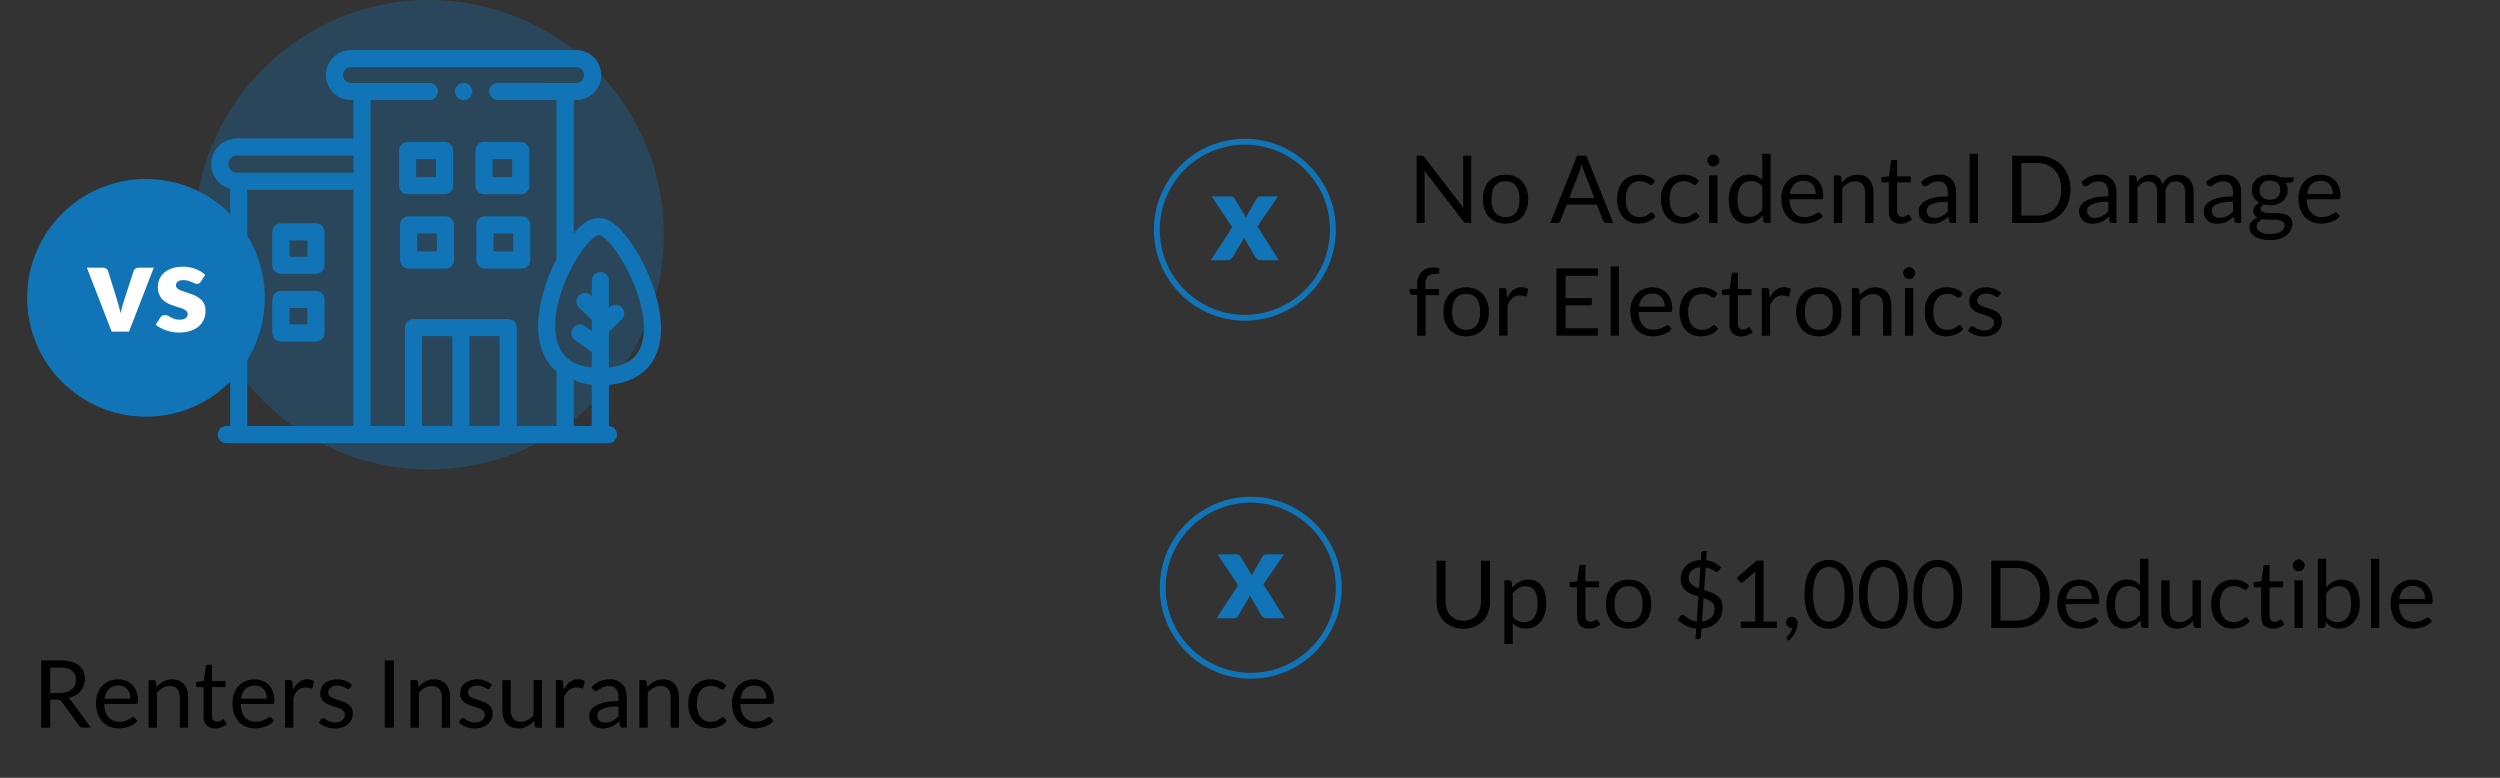 <?xml version="1.0" encoding="utf-8"?>
<!-- Generator: Adobe Illustrator 16.0.0, SVG Export Plug-In . SVG Version: 6.00 Build 0)  -->
<!DOCTYPE svg PUBLIC "-//W3C//DTD SVG 1.1//EN" "http://www.w3.org/Graphics/SVG/1.1/DTD/svg11.dtd">
<svg version="1.1" id="Layer_1" xmlns="http://www.w3.org/2000/svg" xmlns:xlink="http://www.w3.org/1999/xlink" x="0px" y="0px"
	 width="426px" height="132.538px" viewBox="0 0 426 132.538" enable-background="new 0 0 426 132.538" xml:space="preserve">
<rect x="0" y="0" width="426" height="132.538" fill="#333333" stroke="none"/>
<path opacity="0.3" fill="#1174B6" d="M113.124,40c0,22.092-17.909,40-40,40l0,0c-22.091,0-40-17.908-40-40l0,0
	c0-22.092,17.909-40,40-40l0,0C95.215,0,113.124,17.908,113.124,40L113.124,40z"/>
<path fill="#1174B6" d="M45.124,50.75c0,11.185-9.066,20.25-20.25,20.25l0,0c-11.184,0-20.25-9.065-20.25-20.25l0,0
	c0-11.185,9.066-20.25,20.25-20.25l0,0C36.058,30.5,45.124,39.565,45.124,50.75L45.124,50.75z"/>
<g>
	<path fill="#FFFFFF" d="M21.985,56.5h-2.961l-4.221-10.889h2.709c0.231,0,0.425,0.055,0.583,0.163
		c0.157,0.108,0.264,0.243,0.32,0.404l1.512,4.882c0.119,0.399,0.232,0.788,0.341,1.166c0.108,0.378,0.201,0.756,0.278,1.134
		c0.077-0.378,0.171-0.756,0.283-1.134s0.231-0.767,0.357-1.166l1.575-4.882c0.056-0.161,0.161-0.296,0.315-0.404
		s0.336-0.163,0.546-0.163h2.583L21.985,56.5z"/>
	<path fill="#FFFFFF" d="M34.228,47.995c-0.084,0.133-0.173,0.228-0.268,0.283c-0.095,0.057-0.215,0.084-0.362,0.084
		c-0.154,0-0.308-0.033-0.462-0.1c-0.154-0.066-0.32-0.138-0.499-0.215c-0.178-0.077-0.38-0.149-0.604-0.216
		c-0.224-0.066-0.479-0.1-0.767-0.1c-0.413,0-0.73,0.079-0.95,0.236c-0.221,0.157-0.331,0.376-0.331,0.656
		c0,0.203,0.072,0.371,0.215,0.504s0.334,0.25,0.572,0.352s0.507,0.198,0.809,0.289c0.301,0.091,0.609,0.192,0.924,0.305
		s0.623,0.243,0.924,0.394c0.301,0.15,0.57,0.336,0.809,0.557c0.238,0.221,0.428,0.488,0.572,0.803
		c0.144,0.315,0.215,0.693,0.215,1.135c0,0.539-0.098,1.035-0.294,1.49s-0.488,0.848-0.876,1.177
		c-0.389,0.329-0.868,0.584-1.438,0.766c-0.571,0.183-1.227,0.273-1.969,0.273c-0.371,0-0.742-0.035-1.113-0.104
		c-0.371-0.07-0.729-0.165-1.076-0.284s-0.667-0.261-0.961-0.425c-0.294-0.165-0.546-0.342-0.756-0.53l0.756-1.197
		c0.091-0.14,0.2-0.25,0.326-0.331c0.126-0.08,0.291-0.12,0.494-0.12c0.189,0,0.358,0.042,0.509,0.126
		c0.15,0.084,0.313,0.175,0.488,0.272c0.175,0.099,0.379,0.189,0.614,0.273c0.234,0.084,0.53,0.126,0.887,0.126
		c0.252,0,0.465-0.026,0.64-0.079c0.175-0.053,0.315-0.124,0.42-0.215s0.182-0.192,0.231-0.305c0.049-0.112,0.073-0.228,0.073-0.347
		c0-0.217-0.073-0.396-0.22-0.535s-0.34-0.261-0.578-0.362c-0.238-0.102-0.509-0.196-0.814-0.283
		c-0.304-0.088-0.614-0.188-0.929-0.3c-0.315-0.111-0.625-0.247-0.929-0.404s-0.576-0.356-0.813-0.599
		c-0.238-0.241-0.431-0.537-0.578-0.887c-0.147-0.351-0.221-0.773-0.221-1.271c0-0.462,0.089-0.901,0.268-1.318
		c0.178-0.416,0.446-0.782,0.803-1.097c0.357-0.315,0.805-0.565,1.344-0.751s1.169-0.278,1.89-0.278
		c0.392,0,0.771,0.035,1.139,0.105c0.368,0.069,0.712,0.168,1.034,0.294s0.616,0.274,0.882,0.446c0.266,0.171,0.5,0.358,0.703,0.562
		L34.228,47.995z"/>
</g>
<path fill="#1174B6" d="M47.867,46.672h5.974c0.808,0,1.462-0.654,1.462-1.461v-5.703c0-0.807-0.654-1.461-1.462-1.461h-5.974
	c-0.807,0-1.461,0.654-1.461,1.461v5.703C46.406,46.018,47.06,46.672,47.867,46.672z M49.329,40.969h3.05v2.781h-3.05V40.969z"/>
<path fill="#1174B6" d="M47.867,58.19h5.974c0.808,0,1.462-0.654,1.462-1.461v-5.702c0-0.809-0.654-1.461-1.462-1.461h-5.974
	c-0.807,0-1.461,0.652-1.461,1.461v5.702C46.406,57.536,47.06,58.19,47.867,58.19z M49.329,52.486h3.05v2.783h-3.05V52.486z"/>
<path fill="#1174B6" d="M69.469,33.108h6.28c0.807,0,1.462-0.654,1.462-1.461V25.65c0-0.806-0.655-1.46-1.462-1.46h-6.28
	c-0.807,0-1.462,0.654-1.462,1.46v5.997C68.007,32.454,68.662,33.108,69.469,33.108z M70.93,27.111h3.356v3.076H70.93V27.111z"/>
<path fill="#1174B6" d="M82.467,33.108h6.284c0.807,0,1.461-0.654,1.461-1.461V25.65c0-0.806-0.654-1.46-1.461-1.46h-6.284
	c-0.808,0-1.462,0.654-1.462,1.46v5.997C81.005,32.454,81.66,33.108,82.467,33.108z M83.929,27.111h3.36v3.076h-3.36V27.111z"/>
<path fill="#1174B6" d="M75.905,36.854h-6.279c-0.808,0-1.463,0.654-1.463,1.462v5.996c0,0.808,0.655,1.462,1.463,1.462h6.279
	c0.808,0,1.462-0.654,1.462-1.462v-5.996C77.367,37.509,76.713,36.854,75.905,36.854z M74.444,42.853h-3.356v-3.076h3.356V42.853z"
	/>
<path fill="#1174B6" d="M88.905,36.854h-6.28c-0.807,0-1.461,0.654-1.461,1.462v5.996c0,0.808,0.654,1.462,1.461,1.462h6.28
	c0.807,0,1.461-0.654,1.461-1.462v-5.996C90.366,37.509,89.712,36.854,88.905,36.854z M87.442,42.853h-3.356v-3.076h3.356V42.853z"
	/>
<path fill="#1174B6" d="M111.722,50.184c-1.001-3.436-2.802-7.052-4.818-9.67c-1.279-1.664-2.857-3.364-4.86-3.365
	c0,0-0.001,0-0.001,0c-1.698,0-3.068,1.182-4.282,2.627V17.05h0.434c2.347,0,4.257-1.91,4.257-4.259s-1.91-4.259-4.257-4.259H59.786
	c-2.347,0-4.257,1.91-4.257,4.259s1.91,4.259,4.257,4.259h0.434v6.535H40.375c-2.416,0-4.38,1.965-4.38,4.379
	c0,2.013,1.366,3.712,3.221,4.223v40.408h-0.654c-0.808,0-1.462,0.653-1.462,1.461c0,0.806,0.654,1.46,1.462,1.46h65.117
	c0.807,0,1.462-0.654,1.462-1.46c0-0.78-0.612-1.416-1.382-1.457v-7.037c4.712-0.4,6.866-2.737,7.847-4.728
	C113.278,57.441,112.592,53.17,111.722,50.184z M40.375,26.507H60.22v2.915H40.375c-0.803,0-1.456-0.654-1.456-1.457
	C38.918,27.161,39.571,26.507,40.375,26.507z M60.22,72.595H42.139V32.343H60.22V72.595z M77.068,72.595h-5.148V57.288h5.148V72.595
	z M85.141,72.595h-5.148V57.288h5.148V72.595z M94.836,72.595h-6.771V55.828c0-0.808-0.654-1.462-1.462-1.462H70.458
	c-0.807,0-1.463,0.654-1.463,1.462v16.767h-5.852V17.05h10.022c0.808,0,1.462-0.654,1.462-1.461s-0.654-1.461-1.462-1.461H59.786
	c-0.722,0-1.333-0.611-1.333-1.337c0-0.738,0.598-1.338,1.333-1.338h38.408c0.735,0,1.333,0.6,1.333,1.338
	c0,0.726-0.611,1.337-1.332,1.337l-13.384-0.004c0,0,0,0,0,0c-0.807,0-1.462,0.654-1.462,1.46c-0.001,0.807,0.654,1.461,1.461,1.461
	l10.026,0.004v27.136c-1.756,3.337-2.881,7.037-3.097,10.209c-0.267,3.921,0.802,6.987,3.097,8.924V72.595z M100.834,72.595H97.76
	V64.69c0.729,0.43,1.707,0.741,3.074,0.869V72.595z M108.983,59.542c-0.878,1.781-2.634,2.813-5.225,3.085v-6.119l2.162-2.057
	c0.585-0.556,0.608-1.479,0.051-2.065c-0.556-0.584-1.482-0.606-2.067-0.05l-0.146,0.139v-4.669c0-0.806-0.655-1.46-1.462-1.46
	s-1.461,0.654-1.461,1.46v2.646l-0.141-0.136c-0.585-0.556-1.511-0.534-2.067,0.05c-0.557,0.584-0.535,1.508,0.049,2.064
	l2.159,2.057v1.908l-1.18-0.839c-0.658-0.468-1.57-0.315-2.039,0.342c-0.469,0.656-0.315,1.568,0.343,2.037l2.876,2.046v2.645
	c-2.682-0.281-4.512-1.369-5.44-3.253c-1.798-3.645-0.27-9.433,1.994-13.763c0.012-0.022,0.023-0.046,0.035-0.067
	c0.631-1.197,1.317-2.282,2.003-3.176c1.462-1.898,2.23-2.298,2.615-2.298h0.001c0.38,0,1.131,0.386,2.543,2.224
	C107.883,46.578,111.245,54.956,108.983,59.542z"/>
<path fill="#1174B6" d="M79.019,14.128h-0.029c-0.807,0-1.461,0.654-1.461,1.461s0.654,1.461,1.461,1.461h0.029
	c0.808,0,1.462-0.654,1.462-1.461S79.827,14.128,79.019,14.128z"/>
<circle fill="none" stroke="#1174B6" stroke-miterlimit="10" cx="212.124" cy="39.149" r="15"/>
<g>
	<path fill="#1174B6" d="M209.971,38.723l-3.507-5.261h3.129c0.231,0,0.401,0.03,0.509,0.09s0.205,0.159,0.289,0.299l1.942,3.224
		c0.042-0.126,0.094-0.248,0.157-0.367s0.133-0.245,0.21-0.379l1.386-2.425c0.091-0.161,0.193-0.274,0.304-0.342
		c0.112-0.066,0.248-0.1,0.41-0.1h2.981l-3.507,5.113l3.654,5.775h-3.129c-0.231,0-0.417-0.056-0.557-0.168
		c-0.14-0.112-0.256-0.245-0.347-0.399l-1.942-3.339c-0.035,0.119-0.077,0.231-0.126,0.336c-0.049,0.105-0.102,0.203-0.158,0.294
		l-1.596,2.709c-0.084,0.147-0.196,0.278-0.336,0.395c-0.14,0.115-0.315,0.173-0.525,0.173h-2.898L209.971,38.723z"/>
</g>
<circle fill="none" stroke="#1174B6" stroke-miterlimit="10" cx="213.124" cy="100.149" r="15"/>
<g>
	<path fill="#1174B6" d="M210.971,99.723l-3.507-5.261h3.129c0.231,0,0.401,0.03,0.509,0.09s0.205,0.159,0.289,0.299l1.942,3.224
		c0.042-0.126,0.094-0.248,0.157-0.367s0.133-0.245,0.21-0.379l1.385-2.425c0.092-0.161,0.193-0.274,0.305-0.342
		c0.112-0.066,0.248-0.1,0.41-0.1h2.981l-3.507,5.113l3.654,5.775h-3.129c-0.231,0-0.417-0.056-0.557-0.168
		c-0.141-0.112-0.256-0.245-0.347-0.399l-1.942-3.339c-0.035,0.119-0.077,0.231-0.126,0.336c-0.049,0.105-0.102,0.203-0.158,0.294
		l-1.596,2.709c-0.084,0.147-0.196,0.278-0.336,0.395c-0.14,0.115-0.315,0.173-0.525,0.173h-2.898L210.971,99.723z"/>
</g>
<g>
	<path d="M8.561,119.213v4.784H7.017v-11.464h3.24c0.725,0,1.352,0.073,1.88,0.22c0.528,0.147,0.964,0.358,1.308,0.636
		c0.344,0.277,0.599,0.612,0.764,1.004c0.165,0.393,0.248,0.831,0.248,1.316c0,0.405-0.064,0.784-0.192,1.137
		c-0.128,0.352-0.313,0.668-0.556,0.947c-0.243,0.28-0.539,0.52-0.888,0.717s-0.745,0.346-1.188,0.447
		c0.192,0.111,0.363,0.275,0.512,0.488l3.344,4.552h-1.376c-0.283,0-0.491-0.109-0.624-0.328l-2.976-4.096
		c-0.091-0.128-0.189-0.22-0.296-0.276c-0.107-0.056-0.267-0.084-0.48-0.084H8.561z M8.561,118.085h1.624
		c0.453,0,0.852-0.055,1.196-0.164c0.344-0.108,0.632-0.264,0.864-0.464c0.232-0.2,0.407-0.438,0.524-0.716
		c0.117-0.277,0.176-0.584,0.176-0.92c0-0.683-0.226-1.197-0.676-1.544c-0.451-0.347-1.122-0.521-2.012-0.521H8.561V118.085z"/>
	<path d="M20.145,115.766c0.485,0,0.933,0.081,1.344,0.244c0.411,0.162,0.765,0.396,1.064,0.703c0.298,0.307,0.532,0.686,0.7,1.137
		c0.168,0.45,0.252,0.963,0.252,1.539c0,0.225-0.024,0.373-0.072,0.448s-0.139,0.112-0.272,0.112h-5.392
		c0.011,0.512,0.08,0.957,0.208,1.336s0.304,0.695,0.528,0.947c0.224,0.254,0.491,0.443,0.8,0.568
		c0.309,0.125,0.656,0.188,1.04,0.188c0.357,0,0.665-0.042,0.924-0.124c0.259-0.083,0.481-0.172,0.668-0.268
		c0.187-0.097,0.343-0.186,0.468-0.269c0.125-0.083,0.233-0.124,0.324-0.124c0.117,0,0.208,0.045,0.272,0.137l0.4,0.52
		c-0.176,0.213-0.387,0.398-0.632,0.556c-0.246,0.157-0.508,0.286-0.788,0.388c-0.28,0.102-0.569,0.178-0.868,0.229
		c-0.299,0.051-0.595,0.076-0.888,0.076c-0.56,0-1.076-0.096-1.548-0.284c-0.472-0.189-0.88-0.467-1.224-0.832
		c-0.344-0.365-0.612-0.817-0.804-1.356c-0.192-0.538-0.288-1.156-0.288-1.855c0-0.565,0.087-1.094,0.26-1.584
		s0.422-0.916,0.748-1.276c0.325-0.36,0.723-0.643,1.192-0.848C19.03,115.867,19.558,115.766,20.145,115.766z M20.177,116.813
		c-0.688,0-1.229,0.199-1.624,0.597c-0.395,0.397-0.64,0.948-0.736,1.651h4.408c0-0.33-0.045-0.633-0.136-0.908
		c-0.09-0.273-0.224-0.512-0.4-0.711c-0.176-0.2-0.391-0.355-0.644-0.465S20.502,116.813,20.177,116.813z"/>
	<path d="M25.32,123.997v-8.104h0.848c0.203,0,0.331,0.1,0.384,0.297l0.112,0.879c0.352-0.389,0.745-0.703,1.18-0.943
		s0.938-0.359,1.508-0.359c0.442,0,0.833,0.072,1.172,0.219c0.338,0.147,0.621,0.355,0.848,0.625
		c0.227,0.27,0.398,0.594,0.516,0.972c0.117,0.379,0.176,0.798,0.176,1.256v5.16H30.64v-5.16c0-0.613-0.14-1.089-0.42-1.428
		c-0.28-0.339-0.708-0.509-1.284-0.509c-0.421,0-0.815,0.102-1.18,0.305s-0.703,0.478-1.012,0.824v5.968H25.32z"/>
	<path d="M36.672,124.125c-0.64,0-1.132-0.179-1.476-0.536c-0.344-0.356-0.516-0.872-0.516-1.544v-4.96h-0.976
		c-0.085,0-0.157-0.024-0.216-0.075s-0.088-0.13-0.088-0.236v-0.568l1.328-0.168l0.328-2.504c0.011-0.08,0.045-0.146,0.104-0.196
		c0.059-0.05,0.133-0.075,0.224-0.075h0.72v2.791h2.32v1.032h-2.32v4.864c0,0.342,0.083,0.595,0.248,0.76
		c0.165,0.166,0.378,0.248,0.64,0.248c0.149,0,0.279-0.02,0.388-0.061c0.109-0.039,0.204-0.084,0.284-0.131
		c0.08-0.049,0.148-0.093,0.204-0.133c0.056-0.039,0.105-0.06,0.148-0.06c0.075,0,0.142,0.046,0.2,0.136l0.416,0.68
		c-0.245,0.23-0.542,0.41-0.888,0.541C37.397,124.06,37.041,124.125,36.672,124.125z"/>
	<path d="M43.392,115.766c0.485,0,0.933,0.081,1.344,0.244c0.411,0.162,0.765,0.396,1.064,0.703c0.298,0.307,0.532,0.686,0.7,1.137
		c0.168,0.45,0.252,0.963,0.252,1.539c0,0.225-0.024,0.373-0.072,0.448s-0.139,0.112-0.272,0.112h-5.392
		c0.011,0.512,0.08,0.957,0.208,1.336s0.304,0.695,0.528,0.947c0.224,0.254,0.491,0.443,0.8,0.568
		c0.309,0.125,0.656,0.188,1.04,0.188c0.357,0,0.665-0.042,0.924-0.124c0.259-0.083,0.481-0.172,0.668-0.268
		c0.187-0.097,0.343-0.186,0.468-0.269c0.125-0.083,0.233-0.124,0.324-0.124c0.117,0,0.208,0.045,0.272,0.137l0.4,0.52
		c-0.176,0.213-0.387,0.398-0.632,0.556c-0.246,0.157-0.508,0.286-0.788,0.388c-0.28,0.102-0.569,0.178-0.868,0.229
		c-0.299,0.051-0.595,0.076-0.888,0.076c-0.56,0-1.076-0.096-1.548-0.284c-0.472-0.189-0.88-0.467-1.224-0.832
		c-0.344-0.365-0.612-0.817-0.804-1.356c-0.192-0.538-0.288-1.156-0.288-1.855c0-0.565,0.087-1.094,0.26-1.584
		s0.422-0.916,0.748-1.276c0.325-0.36,0.723-0.643,1.192-0.848C42.277,115.867,42.805,115.766,43.392,115.766z M43.424,116.813
		c-0.688,0-1.229,0.199-1.624,0.597c-0.395,0.397-0.64,0.948-0.736,1.651h4.408c0-0.33-0.045-0.633-0.136-0.908
		c-0.09-0.273-0.224-0.512-0.4-0.711c-0.176-0.2-0.391-0.355-0.644-0.465S43.75,116.813,43.424,116.813z"/>
	<path d="M48.568,123.997v-8.104h0.816c0.155,0,0.261,0.029,0.32,0.088c0.059,0.06,0.099,0.16,0.12,0.305l0.096,1.264
		c0.277-0.564,0.62-1.006,1.028-1.324c0.408-0.316,0.887-0.476,1.436-0.476c0.224,0,0.427,0.025,0.608,0.076
		c0.182,0.051,0.35,0.121,0.504,0.212l-0.184,1.064c-0.038,0.133-0.12,0.199-0.248,0.199c-0.075,0-0.189-0.025-0.344-0.076
		s-0.371-0.076-0.648-0.076c-0.496,0-0.911,0.145-1.244,0.433c-0.333,0.288-0.612,0.706-0.836,1.256v5.16H48.568z"/>
	<path d="M59.656,117.229c-0.064,0.118-0.163,0.177-0.296,0.177c-0.08,0-0.171-0.029-0.272-0.089
		c-0.102-0.059-0.226-0.123-0.372-0.195c-0.147-0.072-0.322-0.139-0.524-0.2c-0.203-0.062-0.443-0.092-0.72-0.092
		c-0.24,0-0.456,0.03-0.648,0.092s-0.356,0.146-0.492,0.252c-0.136,0.106-0.24,0.231-0.312,0.372
		c-0.072,0.142-0.108,0.295-0.108,0.46c0,0.208,0.06,0.382,0.18,0.521c0.12,0.139,0.278,0.258,0.476,0.359
		c0.197,0.102,0.421,0.191,0.672,0.268c0.25,0.078,0.508,0.16,0.772,0.248c0.264,0.089,0.521,0.186,0.772,0.293
		c0.25,0.106,0.475,0.24,0.672,0.4c0.197,0.159,0.356,0.355,0.476,0.588c0.12,0.231,0.18,0.51,0.18,0.836
		c0,0.373-0.067,0.719-0.2,1.035c-0.133,0.318-0.331,0.592-0.592,0.824c-0.262,0.232-0.582,0.415-0.96,0.549
		c-0.379,0.133-0.816,0.199-1.312,0.199c-0.565,0-1.078-0.092-1.536-0.275c-0.459-0.185-0.848-0.42-1.168-0.709l0.336-0.543
		c0.042-0.07,0.093-0.123,0.152-0.16s0.136-0.057,0.232-0.057c0.096,0,0.197,0.037,0.304,0.112c0.106,0.075,0.236,0.157,0.388,0.248
		c0.152,0.091,0.336,0.173,0.552,0.248s0.487,0.112,0.812,0.112c0.277,0,0.52-0.037,0.728-0.108c0.208-0.072,0.381-0.169,0.52-0.292
		s0.241-0.264,0.308-0.424c0.066-0.16,0.1-0.331,0.1-0.512c0-0.225-0.06-0.41-0.18-0.557s-0.279-0.271-0.476-0.376
		s-0.423-0.194-0.676-0.272c-0.253-0.076-0.512-0.158-0.776-0.244c-0.264-0.084-0.522-0.182-0.776-0.291s-0.479-0.247-0.676-0.412
		c-0.198-0.166-0.356-0.369-0.476-0.612s-0.18-0.537-0.18-0.884c0-0.31,0.064-0.607,0.192-0.893c0.128-0.285,0.315-0.535,0.56-0.752
		c0.246-0.216,0.547-0.388,0.904-0.516c0.357-0.128,0.765-0.191,1.224-0.191c0.534,0,1.012,0.084,1.436,0.252
		c0.424,0.168,0.791,0.398,1.1,0.691L59.656,117.229z"/>
	<path d="M67.111,123.997H65.56v-11.464h1.552V123.997z"/>
	<path d="M69.959,123.997v-8.104h0.848c0.203,0,0.331,0.1,0.384,0.297l0.112,0.879c0.352-0.389,0.745-0.703,1.18-0.943
		s0.938-0.359,1.508-0.359c0.442,0,0.833,0.072,1.172,0.219c0.338,0.147,0.621,0.355,0.848,0.625
		c0.227,0.27,0.398,0.594,0.516,0.972c0.117,0.379,0.176,0.798,0.176,1.256v5.16h-1.424v-5.16c0-0.613-0.14-1.089-0.42-1.428
		c-0.28-0.339-0.708-0.509-1.284-0.509c-0.421,0-0.815,0.102-1.18,0.305s-0.703,0.478-1.012,0.824v5.968H69.959z"/>
	<path d="M83.495,117.229c-0.064,0.118-0.163,0.177-0.296,0.177c-0.08,0-0.171-0.029-0.272-0.089
		c-0.102-0.059-0.226-0.123-0.372-0.195c-0.147-0.072-0.322-0.139-0.524-0.2c-0.203-0.062-0.443-0.092-0.72-0.092
		c-0.24,0-0.456,0.03-0.648,0.092s-0.356,0.146-0.492,0.252c-0.136,0.106-0.24,0.231-0.312,0.372
		c-0.072,0.142-0.108,0.295-0.108,0.46c0,0.208,0.06,0.382,0.18,0.521c0.12,0.139,0.278,0.258,0.476,0.359
		c0.197,0.102,0.421,0.191,0.672,0.268c0.25,0.078,0.508,0.16,0.772,0.248c0.264,0.089,0.521,0.186,0.772,0.293
		c0.25,0.106,0.475,0.24,0.672,0.4c0.197,0.159,0.356,0.355,0.476,0.588c0.12,0.231,0.18,0.51,0.18,0.836
		c0,0.373-0.067,0.719-0.2,1.035c-0.133,0.318-0.331,0.592-0.592,0.824c-0.262,0.232-0.582,0.415-0.96,0.549
		c-0.379,0.133-0.816,0.199-1.312,0.199c-0.565,0-1.078-0.092-1.536-0.275c-0.459-0.185-0.848-0.42-1.168-0.709l0.336-0.543
		c0.042-0.07,0.093-0.123,0.152-0.16s0.136-0.057,0.232-0.057c0.096,0,0.197,0.037,0.304,0.112c0.106,0.075,0.236,0.157,0.388,0.248
		c0.152,0.091,0.336,0.173,0.552,0.248s0.487,0.112,0.812,0.112c0.277,0,0.52-0.037,0.728-0.108c0.208-0.072,0.381-0.169,0.52-0.292
		s0.241-0.264,0.308-0.424c0.066-0.16,0.1-0.331,0.1-0.512c0-0.225-0.06-0.41-0.18-0.557s-0.279-0.271-0.476-0.376
		s-0.423-0.194-0.676-0.272c-0.253-0.076-0.512-0.158-0.776-0.244c-0.264-0.084-0.522-0.182-0.776-0.291s-0.479-0.247-0.676-0.412
		c-0.198-0.166-0.356-0.369-0.476-0.612s-0.18-0.537-0.18-0.884c0-0.31,0.064-0.607,0.192-0.893c0.128-0.285,0.315-0.535,0.56-0.752
		c0.246-0.216,0.547-0.388,0.904-0.516c0.357-0.128,0.765-0.191,1.224-0.191c0.534,0,1.012,0.084,1.436,0.252
		c0.424,0.168,0.791,0.398,1.1,0.691L83.495,117.229z"/>
	<path d="M87.031,115.893v5.168c0,0.613,0.141,1.088,0.424,1.424c0.282,0.337,0.709,0.505,1.28,0.505
		c0.416,0,0.808-0.099,1.176-0.296c0.368-0.197,0.707-0.473,1.016-0.824v-5.977h1.424v8.104h-0.848
		c-0.203,0-0.331-0.099-0.384-0.296l-0.112-0.872c-0.352,0.39-0.747,0.702-1.184,0.94c-0.438,0.236-0.938,0.355-1.504,0.355
		c-0.443,0-0.833-0.073-1.172-0.22c-0.339-0.147-0.623-0.354-0.852-0.62c-0.229-0.267-0.401-0.59-0.516-0.969
		c-0.115-0.378-0.172-0.797-0.172-1.256v-5.168H87.031z"/>
	<path d="M94.695,123.997v-8.104h0.816c0.155,0,0.261,0.029,0.32,0.088c0.059,0.06,0.099,0.16,0.12,0.305l0.096,1.264
		c0.277-0.564,0.62-1.006,1.028-1.324c0.408-0.316,0.887-0.476,1.436-0.476c0.224,0,0.427,0.025,0.608,0.076
		c0.182,0.051,0.35,0.121,0.504,0.212l-0.184,1.064c-0.038,0.133-0.12,0.199-0.248,0.199c-0.075,0-0.189-0.025-0.344-0.076
		s-0.371-0.076-0.648-0.076c-0.496,0-0.911,0.145-1.244,0.433c-0.333,0.288-0.612,0.706-0.836,1.256v5.16H94.695z"/>
	<path d="M106.791,123.997h-0.632c-0.139,0-0.25-0.021-0.336-0.063c-0.085-0.043-0.141-0.134-0.168-0.272l-0.16-0.752
		c-0.213,0.192-0.421,0.364-0.624,0.517c-0.203,0.151-0.416,0.279-0.64,0.383c-0.224,0.104-0.463,0.184-0.716,0.236
		c-0.253,0.053-0.535,0.08-0.844,0.08c-0.315,0-0.609-0.044-0.884-0.133c-0.275-0.088-0.514-0.221-0.716-0.396
		c-0.203-0.178-0.364-0.4-0.484-0.671s-0.18-0.59-0.18-0.959c0-0.321,0.088-0.63,0.264-0.927s0.46-0.561,0.852-0.791
		s0.905-0.419,1.54-0.566c0.635-0.146,1.411-0.221,2.328-0.221v-0.636c0-0.634-0.135-1.112-0.404-1.437
		c-0.27-0.325-0.668-0.488-1.196-0.488c-0.347,0-0.639,0.045-0.876,0.133s-0.443,0.187-0.616,0.296s-0.323,0.208-0.448,0.296
		c-0.125,0.088-0.25,0.132-0.372,0.132c-0.096,0-0.18-0.024-0.252-0.075c-0.072-0.051-0.129-0.113-0.172-0.188l-0.256-0.456
		c0.448-0.432,0.931-0.755,1.448-0.969c0.517-0.213,1.09-0.319,1.72-0.319c0.453,0,0.856,0.075,1.208,0.224
		c0.352,0.15,0.648,0.357,0.888,0.625c0.24,0.266,0.421,0.589,0.544,0.967c0.123,0.379,0.184,0.795,0.184,1.248V123.997z
		 M103.095,123.125c0.251,0,0.48-0.025,0.688-0.076s0.404-0.123,0.588-0.216c0.184-0.093,0.36-0.206,0.528-0.34
		s0.332-0.285,0.492-0.456v-1.672c-0.656,0-1.213,0.041-1.672,0.125c-0.458,0.083-0.832,0.191-1.12,0.326
		c-0.288,0.133-0.498,0.291-0.628,0.475c-0.13,0.182-0.196,0.386-0.196,0.611c0,0.215,0.035,0.399,0.104,0.555
		c0.069,0.156,0.163,0.283,0.28,0.383c0.118,0.099,0.256,0.172,0.416,0.217C102.735,123.103,102.908,123.125,103.095,123.125z"/>
	<path d="M108.95,123.997v-8.104h0.848c0.203,0,0.331,0.1,0.384,0.297l0.112,0.879c0.352-0.389,0.745-0.703,1.18-0.943
		s0.938-0.359,1.508-0.359c0.442,0,0.833,0.072,1.172,0.219c0.338,0.147,0.621,0.355,0.848,0.625
		c0.227,0.27,0.398,0.594,0.516,0.972c0.117,0.379,0.176,0.798,0.176,1.256v5.16h-1.424v-5.16c0-0.613-0.14-1.089-0.42-1.428
		c-0.28-0.339-0.708-0.509-1.284-0.509c-0.421,0-0.815,0.102-1.18,0.305s-0.703,0.478-1.012,0.824v5.968H108.95z"/>
	<path d="M123.375,117.333c-0.042,0.059-0.085,0.104-0.128,0.136c-0.042,0.032-0.104,0.049-0.184,0.049
		c-0.08,0-0.167-0.033-0.26-0.101c-0.093-0.066-0.212-0.14-0.356-0.22s-0.319-0.153-0.524-0.221c-0.206-0.066-0.458-0.1-0.756-0.1
		c-0.395,0-0.744,0.07-1.048,0.212c-0.304,0.142-0.559,0.346-0.764,0.612c-0.205,0.267-0.36,0.59-0.464,0.968
		c-0.104,0.379-0.156,0.803-0.156,1.272c0,0.49,0.056,0.926,0.168,1.308c0.112,0.382,0.269,0.702,0.472,0.96
		c0.203,0.259,0.449,0.456,0.74,0.592c0.291,0.137,0.617,0.204,0.98,0.204c0.347,0,0.632-0.041,0.856-0.124
		c0.224-0.082,0.411-0.174,0.56-0.275s0.272-0.193,0.368-0.276c0.096-0.083,0.192-0.124,0.288-0.124
		c0.123,0,0.213,0.045,0.272,0.137l0.4,0.52c-0.352,0.432-0.792,0.748-1.32,0.947c-0.528,0.201-1.085,0.301-1.672,0.301
		c-0.507,0-0.978-0.094-1.412-0.28s-0.812-0.458-1.132-0.812c-0.32-0.355-0.572-0.791-0.756-1.309
		c-0.184-0.518-0.276-1.106-0.276-1.768c0-0.604,0.084-1.16,0.252-1.672c0.168-0.513,0.413-0.953,0.736-1.324
		s0.721-0.66,1.196-0.868s1.019-0.312,1.632-0.312c0.565,0,1.066,0.092,1.504,0.275c0.437,0.184,0.824,0.443,1.16,0.78
		L123.375,117.333z"/>
	<path d="M128.526,115.766c0.485,0,0.933,0.081,1.344,0.244c0.411,0.162,0.765,0.396,1.064,0.703c0.298,0.307,0.532,0.686,0.7,1.137
		c0.168,0.45,0.252,0.963,0.252,1.539c0,0.225-0.024,0.373-0.072,0.448s-0.139,0.112-0.272,0.112h-5.392
		c0.011,0.512,0.08,0.957,0.208,1.336s0.304,0.695,0.528,0.947c0.224,0.254,0.491,0.443,0.8,0.568
		c0.309,0.125,0.656,0.188,1.04,0.188c0.357,0,0.665-0.042,0.924-0.124c0.259-0.083,0.481-0.172,0.668-0.268
		c0.187-0.097,0.343-0.186,0.468-0.269c0.125-0.083,0.233-0.124,0.324-0.124c0.117,0,0.208,0.045,0.272,0.137l0.4,0.52
		c-0.176,0.213-0.387,0.398-0.632,0.556c-0.246,0.157-0.508,0.286-0.788,0.388c-0.28,0.102-0.569,0.178-0.868,0.229
		c-0.299,0.051-0.595,0.076-0.888,0.076c-0.56,0-1.076-0.096-1.548-0.284c-0.472-0.189-0.88-0.467-1.224-0.832
		c-0.344-0.365-0.612-0.817-0.804-1.356c-0.192-0.538-0.288-1.156-0.288-1.855c0-0.565,0.087-1.094,0.26-1.584
		s0.422-0.916,0.748-1.276c0.325-0.36,0.723-0.643,1.192-0.848C127.412,115.867,127.939,115.766,128.526,115.766z M128.559,116.813
		c-0.688,0-1.229,0.199-1.624,0.597c-0.395,0.397-0.64,0.948-0.736,1.651h4.408c0-0.33-0.045-0.633-0.136-0.908
		c-0.09-0.273-0.224-0.512-0.4-0.711c-0.176-0.2-0.391-0.355-0.644-0.465S128.884,116.813,128.559,116.813z"/>
</g>
<g>
	<path d="M242.5,26.585c0.066,0.035,0.143,0.105,0.228,0.212l6.641,8.64c-0.016-0.139-0.027-0.273-0.032-0.404
		s-0.008-0.257-0.008-0.38v-8.12h1.36v11.464h-0.785c-0.122,0-0.225-0.021-0.307-0.064c-0.084-0.042-0.164-0.115-0.244-0.216
		l-6.633-8.632c0.011,0.133,0.02,0.264,0.024,0.392s0.008,0.246,0.008,0.352v8.168h-1.36V26.533h0.801
		C242.331,26.533,242.433,26.55,242.5,26.585z"/>
	<path d="M256.544,29.765c0.592,0,1.127,0.099,1.604,0.296c0.478,0.197,0.883,0.478,1.217,0.84c0.332,0.363,0.589,0.802,0.768,1.316
		s0.268,1.089,0.268,1.724c0,0.64-0.089,1.216-0.268,1.728c-0.179,0.512-0.436,0.95-0.768,1.312
		c-0.334,0.363-0.739,0.642-1.217,0.836c-0.477,0.195-1.012,0.292-1.604,0.292s-1.127-0.097-1.604-0.292
		c-0.479-0.194-0.885-0.473-1.221-0.836c-0.336-0.362-0.595-0.8-0.775-1.312c-0.182-0.512-0.272-1.088-0.272-1.728
		c0-0.634,0.091-1.209,0.272-1.724c0.181-0.515,0.439-0.954,0.775-1.316c0.336-0.362,0.742-0.643,1.221-0.84
		C255.417,29.864,255.952,29.765,256.544,29.765z M256.544,36.997c0.8,0,1.396-0.268,1.792-0.804
		c0.395-0.536,0.592-1.284,0.592-2.244c0-0.965-0.197-1.717-0.592-2.256c-0.396-0.539-0.992-0.808-1.792-0.808
		c-0.406,0-0.758,0.069-1.057,0.208s-0.547,0.338-0.748,0.6c-0.199,0.262-0.35,0.583-0.447,0.964
		c-0.1,0.381-0.148,0.812-0.148,1.292s0.049,0.909,0.148,1.288c0.098,0.378,0.248,0.697,0.447,0.956
		c0.201,0.259,0.449,0.458,0.748,0.596S256.138,36.997,256.544,36.997z"/>
	<path d="M274.903,37.997h-1.199c-0.139,0-0.252-0.035-0.336-0.104c-0.086-0.069-0.15-0.157-0.192-0.264l-1.072-2.768h-5.144
		l-1.072,2.768c-0.037,0.096-0.102,0.182-0.191,0.256c-0.092,0.075-0.203,0.112-0.337,0.112h-1.2l4.584-11.464h1.576L274.903,37.997
		z M267.392,33.741h4.279l-1.799-4.664c-0.117-0.288-0.232-0.648-0.344-1.08c-0.06,0.219-0.117,0.42-0.173,0.604
		s-0.11,0.345-0.164,0.484L267.392,33.741z"/>
	<path d="M281.655,31.333c-0.043,0.059-0.085,0.104-0.128,0.136c-0.042,0.032-0.104,0.048-0.185,0.048
		c-0.079,0-0.166-0.033-0.26-0.1c-0.093-0.066-0.211-0.14-0.355-0.22c-0.145-0.08-0.318-0.153-0.523-0.22
		c-0.206-0.066-0.458-0.1-0.757-0.1c-0.395,0-0.743,0.071-1.048,0.212c-0.304,0.142-0.559,0.346-0.764,0.612
		s-0.36,0.589-0.465,0.968c-0.104,0.379-0.155,0.803-0.155,1.272c0,0.491,0.056,0.927,0.168,1.308s0.269,0.702,0.472,0.96
		c0.203,0.259,0.449,0.456,0.74,0.592c0.291,0.136,0.617,0.204,0.98,0.204c0.346,0,0.631-0.041,0.855-0.124
		c0.225-0.083,0.41-0.174,0.561-0.276c0.148-0.101,0.271-0.193,0.367-0.276s0.192-0.124,0.288-0.124
		c0.123,0,0.214,0.045,0.272,0.136l0.4,0.52c-0.353,0.432-0.793,0.748-1.32,0.948c-0.528,0.2-1.086,0.3-1.672,0.3
		c-0.508,0-0.979-0.093-1.412-0.28c-0.436-0.187-0.813-0.458-1.133-0.812c-0.319-0.354-0.572-0.791-0.756-1.308
		c-0.184-0.517-0.275-1.106-0.275-1.768c0-0.603,0.084-1.16,0.252-1.672s0.413-0.953,0.736-1.324
		c0.322-0.371,0.721-0.66,1.195-0.868s1.019-0.312,1.633-0.312c0.564,0,1.066,0.092,1.504,0.276c0.437,0.184,0.823,0.444,1.159,0.78
		L281.655,31.333z"/>
	<path d="M289.128,31.333c-0.043,0.059-0.086,0.104-0.129,0.136c-0.042,0.032-0.104,0.048-0.184,0.048s-0.166-0.033-0.26-0.1
		c-0.094-0.066-0.212-0.14-0.355-0.22c-0.145-0.08-0.319-0.153-0.524-0.22c-0.206-0.066-0.458-0.1-0.757-0.1
		c-0.395,0-0.743,0.071-1.047,0.212c-0.305,0.142-0.559,0.346-0.765,0.612c-0.205,0.267-0.36,0.589-0.464,0.968
		c-0.104,0.379-0.156,0.803-0.156,1.272c0,0.491,0.057,0.927,0.168,1.308c0.112,0.381,0.27,0.702,0.473,0.96
		c0.202,0.259,0.449,0.456,0.74,0.592c0.29,0.136,0.617,0.204,0.979,0.204c0.347,0,0.632-0.041,0.856-0.124
		c0.224-0.083,0.41-0.174,0.56-0.276c0.149-0.101,0.272-0.193,0.368-0.276s0.191-0.124,0.287-0.124c0.123,0,0.214,0.045,0.272,0.136
		l0.4,0.52c-0.353,0.432-0.792,0.748-1.32,0.948s-1.085,0.3-1.672,0.3c-0.507,0-0.978-0.093-1.412-0.28s-0.812-0.458-1.132-0.812
		s-0.572-0.791-0.756-1.308c-0.184-0.517-0.276-1.106-0.276-1.768c0-0.603,0.084-1.16,0.253-1.672
		c0.168-0.512,0.412-0.953,0.735-1.324c0.323-0.371,0.722-0.66,1.196-0.868s1.018-0.312,1.632-0.312
		c0.565,0,1.066,0.092,1.504,0.276c0.437,0.184,0.823,0.444,1.159,0.78L289.128,31.333z"/>
	<path d="M292.976,27.349c0,0.139-0.028,0.268-0.084,0.388c-0.057,0.12-0.131,0.227-0.225,0.32s-0.201,0.167-0.324,0.22
		c-0.122,0.054-0.253,0.08-0.392,0.08s-0.269-0.026-0.388-0.08c-0.12-0.053-0.227-0.126-0.32-0.22s-0.166-0.2-0.22-0.32
		c-0.054-0.12-0.08-0.25-0.08-0.388s0.026-0.271,0.08-0.396s0.126-0.235,0.22-0.328s0.2-0.167,0.32-0.22
		c0.119-0.053,0.249-0.08,0.388-0.08s0.27,0.027,0.392,0.08c0.123,0.053,0.23,0.126,0.324,0.22s0.168,0.203,0.225,0.328
		C292.947,27.079,292.976,27.21,292.976,27.349z M292.655,29.893v8.104h-1.424v-8.104H292.655z"/>
	<path d="M300.871,37.997c-0.202,0-0.331-0.099-0.384-0.296l-0.129-0.984c-0.346,0.421-0.742,0.758-1.188,1.012
		s-0.956,0.38-1.531,0.38c-0.465,0-0.887-0.089-1.265-0.268c-0.379-0.179-0.701-0.441-0.968-0.788
		c-0.268-0.347-0.473-0.779-0.616-1.296c-0.144-0.517-0.216-1.112-0.216-1.784c0-0.597,0.08-1.153,0.24-1.668
		s0.391-0.961,0.691-1.34c0.301-0.378,0.668-0.676,1.1-0.892c0.433-0.216,0.924-0.324,1.473-0.324c0.496,0,0.92,0.084,1.271,0.252
		c0.353,0.168,0.667,0.404,0.944,0.708v-4.496h1.425v11.784H300.871z M298.11,36.957c0.465,0,0.871-0.106,1.221-0.32
		s0.67-0.515,0.964-0.904v-3.92c-0.261-0.352-0.548-0.599-0.86-0.74c-0.312-0.142-0.656-0.212-1.035-0.212
		c-0.758,0-1.34,0.27-1.744,0.808c-0.406,0.539-0.608,1.307-0.608,2.304c0,0.528,0.046,0.98,0.136,1.356
		c0.091,0.376,0.225,0.686,0.4,0.928c0.176,0.243,0.393,0.42,0.648,0.532S297.78,36.957,298.11,36.957z"/>
	<path d="M307.319,29.765c0.484,0,0.933,0.082,1.344,0.244c0.41,0.163,0.766,0.397,1.064,0.704c0.298,0.307,0.531,0.686,0.699,1.136
		s0.252,0.964,0.252,1.54c0,0.224-0.023,0.373-0.072,0.448c-0.047,0.075-0.139,0.112-0.271,0.112h-5.393
		c0.012,0.512,0.08,0.957,0.209,1.336c0.127,0.379,0.304,0.695,0.527,0.948c0.225,0.253,0.49,0.443,0.801,0.568
		c0.309,0.125,0.655,0.188,1.039,0.188c0.357,0,0.666-0.042,0.924-0.124c0.26-0.083,0.482-0.172,0.668-0.268
		c0.188-0.096,0.344-0.186,0.469-0.268s0.232-0.124,0.324-0.124c0.117,0,0.207,0.045,0.271,0.136l0.4,0.52
		c-0.176,0.213-0.387,0.399-0.633,0.556c-0.245,0.157-0.508,0.287-0.787,0.388c-0.28,0.101-0.57,0.177-0.868,0.228
		c-0.299,0.05-0.595,0.076-0.888,0.076c-0.561,0-1.076-0.095-1.549-0.284c-0.472-0.189-0.88-0.467-1.224-0.832
		c-0.345-0.365-0.612-0.817-0.804-1.356c-0.192-0.539-0.289-1.157-0.289-1.856c0-0.565,0.088-1.093,0.261-1.584
		s0.423-0.916,0.748-1.276c0.325-0.36,0.723-0.643,1.192-0.848C306.204,29.868,306.731,29.765,307.319,29.765z M307.351,30.813
		c-0.688,0-1.229,0.199-1.623,0.596c-0.396,0.397-0.641,0.948-0.736,1.652h4.408c0-0.331-0.046-0.633-0.137-0.908
		c-0.09-0.274-0.224-0.512-0.4-0.712c-0.176-0.2-0.391-0.354-0.644-0.464S307.677,30.813,307.351,30.813z"/>
	<path d="M312.495,37.997v-8.104h0.848c0.203,0,0.33,0.099,0.384,0.296l0.112,0.88c0.352-0.389,0.745-0.704,1.18-0.944
		c0.435-0.24,0.938-0.36,1.508-0.36c0.443,0,0.834,0.073,1.172,0.22c0.339,0.147,0.621,0.355,0.849,0.624
		c0.227,0.27,0.398,0.594,0.516,0.972c0.117,0.379,0.177,0.797,0.177,1.256v5.16h-1.425v-5.16c0-0.613-0.14-1.089-0.42-1.428
		s-0.708-0.508-1.284-0.508c-0.421,0-0.814,0.102-1.18,0.304s-0.703,0.478-1.012,0.824v5.968H312.495z"/>
	<path d="M323.847,38.125c-0.641,0-1.132-0.179-1.477-0.536c-0.344-0.357-0.516-0.872-0.516-1.544v-4.96h-0.977
		c-0.084,0-0.156-0.025-0.215-0.076s-0.088-0.129-0.088-0.236v-0.568l1.328-0.168l0.327-2.504c0.011-0.08,0.046-0.146,0.104-0.196
		c0.059-0.05,0.133-0.076,0.224-0.076h0.72v2.792h2.32v1.032h-2.32v4.864c0,0.341,0.083,0.595,0.248,0.76
		c0.166,0.166,0.379,0.248,0.641,0.248c0.148,0,0.278-0.02,0.388-0.06s0.204-0.084,0.284-0.132s0.148-0.092,0.203-0.132
		c0.057-0.04,0.105-0.06,0.148-0.06c0.074,0,0.142,0.045,0.2,0.136l0.416,0.68c-0.245,0.229-0.542,0.409-0.888,0.54
		C324.571,38.06,324.215,38.125,323.847,38.125z"/>
	<path d="M333.311,37.997h-0.632c-0.139,0-0.251-0.021-0.336-0.064c-0.086-0.042-0.142-0.133-0.168-0.272l-0.16-0.752
		c-0.213,0.192-0.422,0.364-0.624,0.516c-0.203,0.152-0.416,0.28-0.64,0.384c-0.225,0.104-0.463,0.183-0.717,0.236
		c-0.253,0.053-0.535,0.08-0.844,0.08c-0.314,0-0.609-0.044-0.884-0.132s-0.514-0.221-0.716-0.397
		c-0.203-0.177-0.364-0.4-0.484-0.67c-0.12-0.27-0.18-0.59-0.18-0.959c0-0.321,0.088-0.63,0.264-0.927s0.46-0.561,0.852-0.791
		c0.393-0.23,0.906-0.419,1.541-0.566c0.635-0.147,1.41-0.221,2.328-0.221v-0.636c0-0.633-0.135-1.112-0.404-1.437
		s-0.668-0.487-1.196-0.487c-0.347,0-0.639,0.044-0.876,0.132s-0.443,0.187-0.616,0.296s-0.323,0.208-0.448,0.296
		s-0.249,0.132-0.371,0.132c-0.097,0-0.181-0.025-0.252-0.076c-0.072-0.051-0.13-0.113-0.173-0.188l-0.256-0.456
		c0.448-0.432,0.931-0.755,1.448-0.968c0.518-0.213,1.09-0.32,1.72-0.32c0.453,0,0.856,0.075,1.208,0.224s0.648,0.357,0.889,0.624
		c0.239,0.267,0.421,0.589,0.543,0.968c0.123,0.379,0.185,0.795,0.185,1.248V37.997z M329.614,37.125
		c0.251,0,0.48-0.025,0.688-0.076c0.209-0.05,0.404-0.123,0.589-0.216c0.184-0.093,0.36-0.207,0.528-0.34s0.332-0.285,0.492-0.456
		v-1.672c-0.656,0-1.214,0.042-1.673,0.125c-0.458,0.083-0.832,0.192-1.12,0.326c-0.287,0.134-0.497,0.292-0.628,0.475
		c-0.13,0.183-0.196,0.386-0.196,0.611c0,0.215,0.035,0.4,0.104,0.555c0.069,0.156,0.163,0.283,0.28,0.382s0.256,0.172,0.416,0.217
		C329.255,37.103,329.428,37.125,329.614,37.125z"/>
	<path d="M337.054,26.213v11.784h-1.424V26.213H337.054z"/>
	<path d="M352.814,32.269c0,0.859-0.136,1.64-0.408,2.344c-0.272,0.704-0.655,1.307-1.151,1.808
		c-0.496,0.501-1.092,0.89-1.785,1.164c-0.693,0.275-1.461,0.412-2.303,0.412h-4.289V26.533h4.289c0.842,0,1.609,0.137,2.303,0.412
		c0.693,0.274,1.289,0.664,1.785,1.168c0.496,0.504,0.879,1.108,1.151,1.812C352.679,30.629,352.814,31.411,352.814,32.269z
		 M351.222,32.269c0-0.704-0.096-1.333-0.287-1.888c-0.192-0.554-0.465-1.024-0.816-1.408c-0.352-0.384-0.779-0.677-1.279-0.88
		c-0.502-0.203-1.059-0.304-1.672-0.304h-2.729v8.952h2.729c0.613,0,1.17-0.102,1.672-0.304c0.5-0.203,0.928-0.495,1.279-0.876
		s0.624-0.849,0.816-1.404C351.126,33.603,351.222,32.973,351.222,32.269z"/>
	<path d="M360.654,37.997h-0.632c-0.139,0-0.251-0.021-0.336-0.064c-0.086-0.042-0.142-0.133-0.168-0.272l-0.16-0.752
		c-0.213,0.192-0.422,0.364-0.624,0.516c-0.203,0.152-0.416,0.28-0.64,0.384c-0.225,0.104-0.463,0.183-0.717,0.236
		c-0.253,0.053-0.535,0.08-0.844,0.08c-0.314,0-0.609-0.044-0.884-0.132s-0.514-0.221-0.716-0.397
		c-0.203-0.177-0.364-0.4-0.484-0.67c-0.12-0.27-0.18-0.59-0.18-0.959c0-0.321,0.088-0.63,0.264-0.927s0.46-0.561,0.852-0.791
		c0.393-0.23,0.906-0.419,1.541-0.566c0.635-0.147,1.41-0.221,2.328-0.221v-0.636c0-0.633-0.135-1.112-0.404-1.437
		s-0.668-0.487-1.196-0.487c-0.347,0-0.639,0.044-0.876,0.132s-0.443,0.187-0.616,0.296s-0.323,0.208-0.448,0.296
		s-0.249,0.132-0.371,0.132c-0.097,0-0.181-0.025-0.252-0.076c-0.072-0.051-0.13-0.113-0.173-0.188l-0.256-0.456
		c0.448-0.432,0.931-0.755,1.448-0.968c0.518-0.213,1.09-0.32,1.72-0.32c0.453,0,0.856,0.075,1.208,0.224s0.648,0.357,0.889,0.624
		c0.239,0.267,0.421,0.589,0.543,0.968c0.123,0.379,0.185,0.795,0.185,1.248V37.997z M356.958,37.125
		c0.251,0,0.48-0.025,0.688-0.076c0.209-0.05,0.404-0.123,0.589-0.216c0.184-0.093,0.36-0.207,0.528-0.34s0.332-0.285,0.492-0.456
		v-1.672c-0.656,0-1.214,0.042-1.673,0.125c-0.458,0.083-0.832,0.192-1.12,0.326c-0.287,0.134-0.497,0.292-0.628,0.475
		c-0.13,0.183-0.196,0.386-0.196,0.611c0,0.215,0.035,0.4,0.104,0.555c0.069,0.156,0.163,0.283,0.28,0.382s0.256,0.172,0.416,0.217
		C356.599,37.103,356.771,37.125,356.958,37.125z"/>
	<path d="M362.813,37.997v-8.104h0.849c0.202,0,0.331,0.099,0.384,0.296l0.104,0.832c0.299-0.368,0.634-0.669,1.004-0.904
		c0.371-0.235,0.802-0.352,1.293-0.352c0.549,0,0.993,0.152,1.332,0.456c0.338,0.304,0.582,0.715,0.731,1.232
		c0.112-0.293,0.261-0.547,0.444-0.76c0.184-0.213,0.391-0.389,0.62-0.528s0.474-0.24,0.731-0.304
		c0.259-0.064,0.521-0.096,0.789-0.096c0.426,0,0.806,0.068,1.139,0.204c0.334,0.136,0.617,0.334,0.849,0.596
		c0.231,0.262,0.409,0.583,0.532,0.964s0.184,0.817,0.184,1.308v5.16h-1.424v-5.16c0-0.634-0.139-1.116-0.416-1.444
		s-0.68-0.492-1.208-0.492c-0.235,0-0.458,0.042-0.668,0.124c-0.211,0.083-0.396,0.204-0.556,0.364
		c-0.16,0.16-0.287,0.361-0.381,0.604c-0.093,0.243-0.14,0.524-0.14,0.844v5.16h-1.424v-5.16c0-0.65-0.131-1.136-0.392-1.456
		c-0.262-0.32-0.643-0.48-1.145-0.48c-0.352,0-0.679,0.095-0.98,0.284c-0.301,0.189-0.576,0.447-0.828,0.772v6.04H362.813z"/>
	<path d="M381.902,37.997h-0.632c-0.139,0-0.251-0.021-0.336-0.064c-0.086-0.042-0.142-0.133-0.168-0.272l-0.16-0.752
		c-0.213,0.192-0.422,0.364-0.624,0.516c-0.203,0.152-0.416,0.28-0.64,0.384c-0.225,0.104-0.463,0.183-0.717,0.236
		c-0.253,0.053-0.535,0.08-0.844,0.08c-0.314,0-0.609-0.044-0.884-0.132s-0.514-0.221-0.716-0.397
		c-0.203-0.177-0.364-0.4-0.484-0.67c-0.12-0.27-0.18-0.59-0.18-0.959c0-0.321,0.088-0.63,0.264-0.927s0.46-0.561,0.852-0.791
		c0.393-0.23,0.906-0.419,1.541-0.566c0.635-0.147,1.41-0.221,2.328-0.221v-0.636c0-0.633-0.135-1.112-0.404-1.437
		s-0.668-0.487-1.196-0.487c-0.347,0-0.639,0.044-0.876,0.132s-0.443,0.187-0.616,0.296s-0.323,0.208-0.448,0.296
		s-0.249,0.132-0.371,0.132c-0.097,0-0.181-0.025-0.252-0.076c-0.072-0.051-0.13-0.113-0.173-0.188l-0.256-0.456
		c0.448-0.432,0.931-0.755,1.448-0.968c0.518-0.213,1.09-0.32,1.72-0.32c0.453,0,0.856,0.075,1.208,0.224s0.648,0.357,0.889,0.624
		c0.239,0.267,0.421,0.589,0.543,0.968c0.123,0.379,0.185,0.795,0.185,1.248V37.997z M378.206,37.125
		c0.251,0,0.48-0.025,0.688-0.076c0.209-0.05,0.404-0.123,0.589-0.216c0.184-0.093,0.36-0.207,0.528-0.34s0.332-0.285,0.492-0.456
		v-1.672c-0.656,0-1.214,0.042-1.673,0.125c-0.458,0.083-0.832,0.192-1.12,0.326c-0.287,0.134-0.497,0.292-0.628,0.475
		c-0.13,0.183-0.196,0.386-0.196,0.611c0,0.215,0.035,0.4,0.104,0.555c0.069,0.156,0.163,0.283,0.28,0.382s0.256,0.172,0.416,0.217
		C377.847,37.103,378.02,37.125,378.206,37.125z"/>
	<path d="M386.79,29.757c0.352,0,0.682,0.039,0.988,0.116c0.307,0.078,0.585,0.191,0.836,0.34h2.199v0.528
		c0,0.176-0.111,0.288-0.336,0.336l-0.92,0.128c0.182,0.347,0.272,0.733,0.272,1.16c0,0.395-0.076,0.753-0.228,1.076
		c-0.152,0.323-0.363,0.599-0.633,0.828c-0.27,0.229-0.589,0.405-0.959,0.528c-0.371,0.123-0.777,0.184-1.221,0.184
		c-0.379,0-0.736-0.045-1.072-0.136c-0.17,0.11-0.3,0.229-0.388,0.355s-0.132,0.251-0.132,0.372c0,0.199,0.077,0.349,0.232,0.451
		c0.154,0.102,0.359,0.175,0.615,0.219c0.256,0.044,0.547,0.066,0.872,0.066s0.657,0,0.996,0s0.671,0.03,0.996,0.089
		c0.325,0.059,0.616,0.156,0.872,0.291c0.256,0.135,0.461,0.322,0.615,0.559c0.155,0.237,0.232,0.545,0.232,0.923
		c0,0.351-0.086,0.691-0.26,1.02c-0.174,0.33-0.423,0.622-0.748,0.879c-0.325,0.256-0.723,0.461-1.191,0.616
		c-0.471,0.153-1,0.23-1.593,0.23c-0.592,0-1.11-0.059-1.556-0.176c-0.445-0.117-0.814-0.275-1.108-0.472
		c-0.293-0.198-0.513-0.426-0.659-0.685c-0.147-0.259-0.221-0.53-0.221-0.813c0-0.401,0.127-0.741,0.38-1.021
		c0.253-0.28,0.602-0.503,1.044-0.669c-0.229-0.106-0.412-0.249-0.548-0.427s-0.204-0.417-0.204-0.715
		c0-0.117,0.021-0.238,0.064-0.363c0.043-0.125,0.107-0.249,0.195-0.372s0.196-0.24,0.324-0.352c0.129-0.112,0.277-0.21,0.448-0.295
		c-0.399-0.224-0.714-0.521-0.94-0.892s-0.34-0.804-0.34-1.3c0-0.395,0.076-0.753,0.229-1.076s0.363-0.597,0.636-0.824
		c0.272-0.227,0.597-0.401,0.972-0.524C385.931,29.818,386.343,29.757,386.79,29.757z M389.317,38.408
		c0-0.207-0.055-0.373-0.168-0.498c-0.111-0.125-0.264-0.222-0.455-0.29c-0.192-0.068-0.414-0.118-0.664-0.151
		c-0.251-0.033-0.516-0.049-0.792-0.049c-0.278,0-0.56,0-0.849,0c-0.287,0-0.563-0.036-0.824-0.108
		c-0.303,0.145-0.551,0.321-0.739,0.529c-0.189,0.208-0.284,0.457-0.284,0.745c0,0.182,0.047,0.351,0.141,0.509
		c0.093,0.158,0.235,0.294,0.428,0.409c0.191,0.115,0.434,0.206,0.724,0.272s0.634,0.1,1.028,0.1c0.384,0,0.728-0.035,1.031-0.106
		c0.305-0.071,0.562-0.171,0.772-0.302c0.21-0.131,0.372-0.286,0.483-0.465C389.263,38.824,389.317,38.626,389.317,38.408z
		 M386.79,34.037c0.288,0,0.543-0.04,0.764-0.12c0.222-0.08,0.406-0.192,0.557-0.336c0.148-0.144,0.261-0.316,0.336-0.516
		c0.074-0.2,0.111-0.42,0.111-0.66c0-0.496-0.15-0.891-0.451-1.184c-0.302-0.293-0.74-0.44-1.316-0.44
		c-0.57,0-1.007,0.146-1.309,0.44c-0.301,0.293-0.451,0.688-0.451,1.184c0,0.24,0.039,0.46,0.115,0.66
		c0.078,0.2,0.191,0.372,0.34,0.516c0.15,0.144,0.334,0.256,0.553,0.336S386.507,34.037,386.79,34.037z"/>
	<path d="M395.446,29.765c0.484,0,0.933,0.082,1.344,0.244c0.41,0.163,0.766,0.397,1.064,0.704c0.298,0.307,0.531,0.686,0.699,1.136
		s0.252,0.964,0.252,1.54c0,0.224-0.023,0.373-0.072,0.448c-0.047,0.075-0.139,0.112-0.271,0.112h-5.393
		c0.012,0.512,0.08,0.957,0.209,1.336c0.127,0.379,0.304,0.695,0.527,0.948c0.225,0.253,0.49,0.443,0.801,0.568
		c0.309,0.125,0.655,0.188,1.039,0.188c0.357,0,0.666-0.042,0.924-0.124c0.26-0.083,0.482-0.172,0.668-0.268
		c0.188-0.096,0.344-0.186,0.469-0.268s0.232-0.124,0.324-0.124c0.117,0,0.207,0.045,0.271,0.136l0.4,0.52
		c-0.176,0.213-0.387,0.399-0.633,0.556c-0.245,0.157-0.508,0.287-0.787,0.388c-0.28,0.101-0.57,0.177-0.868,0.228
		c-0.299,0.05-0.595,0.076-0.888,0.076c-0.561,0-1.076-0.095-1.549-0.284c-0.472-0.189-0.88-0.467-1.224-0.832
		c-0.345-0.365-0.612-0.817-0.804-1.356c-0.192-0.539-0.289-1.157-0.289-1.856c0-0.565,0.088-1.093,0.261-1.584
		s0.423-0.916,0.748-1.276c0.325-0.36,0.723-0.643,1.192-0.848C394.331,29.868,394.858,29.765,395.446,29.765z M395.478,30.813
		c-0.688,0-1.229,0.199-1.623,0.596c-0.396,0.397-0.641,0.948-0.736,1.652h4.408c0-0.331-0.046-0.633-0.137-0.908
		c-0.09-0.274-0.224-0.512-0.4-0.712c-0.176-0.2-0.391-0.354-0.644-0.464S395.804,30.813,395.478,30.813z"/>
	<path d="M241.487,57.197v-6.888l-0.896-0.104c-0.112-0.026-0.204-0.068-0.276-0.124c-0.071-0.056-0.107-0.137-0.107-0.244v-0.584
		h1.279v-0.784c0-0.464,0.066-0.876,0.197-1.236c0.13-0.36,0.316-0.664,0.56-0.912s0.534-0.436,0.876-0.564s0.725-0.192,1.152-0.192
		c0.362,0,0.698,0.053,1.008,0.16l-0.032,0.712c-0.005,0.106-0.051,0.17-0.136,0.192c-0.086,0.021-0.205,0.032-0.36,0.032h-0.248
		c-0.245,0-0.468,0.032-0.668,0.096s-0.372,0.168-0.517,0.312c-0.144,0.144-0.254,0.333-0.332,0.568
		c-0.076,0.235-0.115,0.525-0.115,0.872v0.744h2.344v1.032h-2.296v6.912H241.487z"/>
	<path d="M249.84,48.965c0.592,0,1.126,0.099,1.604,0.296s0.883,0.478,1.216,0.84c0.334,0.363,0.59,0.802,0.769,1.316
		s0.269,1.089,0.269,1.724c0,0.64-0.09,1.216-0.269,1.728c-0.179,0.512-0.435,0.95-0.769,1.312
		c-0.333,0.363-0.738,0.642-1.216,0.836c-0.478,0.195-1.012,0.292-1.604,0.292c-0.593,0-1.127-0.097-1.604-0.292
		c-0.477-0.194-0.884-0.473-1.22-0.836c-0.336-0.362-0.595-0.8-0.776-1.312c-0.182-0.512-0.271-1.088-0.271-1.728
		c0-0.634,0.09-1.209,0.271-1.724s0.44-0.954,0.776-1.316c0.336-0.362,0.743-0.643,1.22-0.84
		C248.713,49.064,249.247,48.965,249.84,48.965z M249.84,56.197c0.8,0,1.397-0.268,1.792-0.804c0.395-0.536,0.592-1.284,0.592-2.244
		c0-0.965-0.197-1.717-0.592-2.256c-0.395-0.539-0.992-0.808-1.792-0.808c-0.405,0-0.758,0.069-1.056,0.208
		c-0.299,0.139-0.549,0.338-0.748,0.6c-0.201,0.262-0.35,0.583-0.449,0.964c-0.098,0.381-0.147,0.812-0.147,1.292
		s0.05,0.909,0.147,1.288c0.1,0.378,0.248,0.697,0.449,0.956c0.199,0.259,0.449,0.458,0.748,0.596
		C249.082,56.128,249.435,56.197,249.84,56.197z"/>
	<path d="M255.456,57.197v-8.104h0.815c0.155,0,0.261,0.029,0.32,0.088c0.059,0.059,0.099,0.16,0.12,0.304l0.096,1.264
		c0.277-0.565,0.62-1.006,1.027-1.324c0.408-0.317,0.887-0.476,1.437-0.476c0.224,0,0.427,0.025,0.608,0.076s0.35,0.121,0.504,0.212
		l-0.184,1.064c-0.038,0.133-0.121,0.2-0.248,0.2c-0.075,0-0.189-0.025-0.345-0.076s-0.37-0.076-0.647-0.076
		c-0.496,0-0.911,0.144-1.244,0.432c-0.334,0.288-0.612,0.707-0.836,1.256v5.16H255.456z"/>
	<path d="M272.279,45.733v1.264h-5.504v3.808h4.456v1.216h-4.456v3.912h5.504v1.264h-7.063V45.733H272.279z"/>
	<path d="M275.871,45.413v11.784h-1.424V45.413H275.871z"/>
	<path d="M281.591,48.965c0.485,0,0.934,0.082,1.344,0.244c0.411,0.163,0.766,0.397,1.064,0.704
		c0.299,0.307,0.531,0.686,0.699,1.136s0.252,0.964,0.252,1.54c0,0.224-0.023,0.373-0.071,0.448s-0.139,0.112-0.272,0.112h-5.392
		c0.011,0.512,0.08,0.957,0.208,1.336s0.305,0.695,0.527,0.948c0.225,0.253,0.491,0.443,0.801,0.568
		c0.309,0.125,0.656,0.188,1.04,0.188c0.356,0,0.665-0.042,0.924-0.124c0.259-0.083,0.481-0.172,0.668-0.268
		c0.187-0.096,0.343-0.186,0.468-0.268s0.233-0.124,0.324-0.124c0.117,0,0.208,0.045,0.271,0.136l0.4,0.52
		c-0.176,0.213-0.387,0.399-0.632,0.556s-0.508,0.287-0.788,0.388c-0.279,0.101-0.569,0.177-0.867,0.228
		c-0.299,0.05-0.596,0.076-0.889,0.076c-0.561,0-1.076-0.095-1.548-0.284c-0.472-0.189-0.88-0.467-1.224-0.832
		c-0.345-0.365-0.613-0.817-0.805-1.356s-0.288-1.157-0.288-1.856c0-0.565,0.087-1.093,0.261-1.584
		c0.173-0.491,0.422-0.916,0.748-1.276c0.324-0.36,0.723-0.643,1.191-0.848C280.476,49.068,281.004,48.965,281.591,48.965z
		 M281.623,50.013c-0.688,0-1.229,0.199-1.624,0.596s-0.641,0.948-0.736,1.652h4.408c0-0.331-0.045-0.633-0.137-0.908
		c-0.09-0.274-0.223-0.512-0.399-0.712c-0.176-0.2-0.391-0.354-0.644-0.464C282.237,50.068,281.948,50.013,281.623,50.013z"/>
	<path d="M292.294,50.533c-0.042,0.059-0.084,0.104-0.127,0.136c-0.043,0.032-0.104,0.048-0.185,0.048
		c-0.079,0-0.167-0.033-0.26-0.1c-0.093-0.066-0.212-0.14-0.356-0.22c-0.144-0.08-0.318-0.153-0.523-0.22
		c-0.205-0.066-0.457-0.1-0.756-0.1c-0.395,0-0.744,0.071-1.049,0.212c-0.303,0.142-0.559,0.346-0.764,0.612
		s-0.359,0.589-0.464,0.968c-0.104,0.379-0.155,0.803-0.155,1.272c0,0.491,0.055,0.927,0.168,1.308
		c0.111,0.381,0.269,0.702,0.471,0.96c0.203,0.259,0.449,0.456,0.74,0.592c0.291,0.136,0.617,0.204,0.98,0.204
		c0.347,0,0.632-0.041,0.855-0.124c0.225-0.083,0.411-0.174,0.561-0.276c0.149-0.101,0.271-0.193,0.368-0.276
		c0.096-0.083,0.192-0.124,0.288-0.124c0.123,0,0.213,0.045,0.271,0.136l0.4,0.52c-0.352,0.432-0.792,0.748-1.32,0.948
		c-0.527,0.2-1.086,0.3-1.672,0.3c-0.507,0-0.978-0.093-1.412-0.28s-0.813-0.458-1.132-0.812s-0.572-0.791-0.756-1.308
		c-0.185-0.517-0.276-1.106-0.276-1.768c0-0.603,0.084-1.16,0.252-1.672s0.414-0.953,0.736-1.324
		c0.322-0.371,0.721-0.66,1.195-0.868s1.02-0.312,1.633-0.312c0.564,0,1.066,0.092,1.504,0.276s0.824,0.444,1.16,0.78
		L292.294,50.533z"/>
	<path d="M296.694,57.325c-0.641,0-1.132-0.179-1.477-0.536c-0.344-0.357-0.516-0.872-0.516-1.544v-4.96h-0.977
		c-0.084,0-0.156-0.025-0.215-0.076s-0.088-0.129-0.088-0.236v-0.568l1.328-0.168l0.327-2.504c0.011-0.08,0.046-0.146,0.104-0.196
		c0.059-0.05,0.133-0.076,0.224-0.076h0.72v2.792h2.32v1.032h-2.32v4.864c0,0.341,0.083,0.595,0.248,0.76
		c0.166,0.166,0.379,0.248,0.641,0.248c0.148,0,0.278-0.02,0.388-0.06s0.204-0.084,0.284-0.132s0.148-0.092,0.203-0.132
		c0.057-0.04,0.105-0.06,0.148-0.06c0.074,0,0.142,0.045,0.2,0.136l0.416,0.68c-0.245,0.229-0.542,0.409-0.888,0.54
		C297.419,57.26,297.063,57.325,296.694,57.325z"/>
	<path d="M300.206,57.197v-8.104h0.816c0.154,0,0.261,0.029,0.32,0.088c0.059,0.059,0.098,0.16,0.119,0.304l0.096,1.264
		c0.277-0.565,0.621-1.006,1.028-1.324c0.408-0.317,0.887-0.476,1.437-0.476c0.224,0,0.426,0.025,0.607,0.076
		s0.35,0.121,0.504,0.212l-0.184,1.064c-0.037,0.133-0.12,0.2-0.248,0.2c-0.074,0-0.189-0.025-0.344-0.076
		c-0.155-0.051-0.371-0.076-0.648-0.076c-0.496,0-0.91,0.144-1.244,0.432c-0.333,0.288-0.611,0.707-0.836,1.256v5.16H300.206z"/>
	<path d="M309.935,48.965c0.592,0,1.127,0.099,1.604,0.296c0.478,0.197,0.883,0.478,1.217,0.84c0.332,0.363,0.589,0.802,0.768,1.316
		s0.268,1.089,0.268,1.724c0,0.64-0.089,1.216-0.268,1.728c-0.179,0.512-0.436,0.95-0.768,1.312
		c-0.334,0.363-0.739,0.642-1.217,0.836c-0.477,0.195-1.012,0.292-1.604,0.292s-1.127-0.097-1.604-0.292
		c-0.479-0.194-0.885-0.473-1.221-0.836c-0.336-0.362-0.595-0.8-0.775-1.312c-0.182-0.512-0.272-1.088-0.272-1.728
		c0-0.634,0.091-1.209,0.272-1.724c0.181-0.515,0.439-0.954,0.775-1.316c0.336-0.362,0.742-0.643,1.221-0.84
		C308.808,49.064,309.343,48.965,309.935,48.965z M309.935,56.197c0.8,0,1.396-0.268,1.792-0.804
		c0.395-0.536,0.592-1.284,0.592-2.244c0-0.965-0.197-1.717-0.592-2.256c-0.396-0.539-0.992-0.808-1.792-0.808
		c-0.406,0-0.758,0.069-1.057,0.208s-0.547,0.338-0.748,0.6c-0.199,0.262-0.35,0.583-0.447,0.964
		c-0.1,0.381-0.148,0.812-0.148,1.292s0.049,0.909,0.148,1.288c0.098,0.378,0.248,0.697,0.447,0.956
		c0.201,0.259,0.449,0.458,0.748,0.596S309.528,56.197,309.935,56.197z"/>
	<path d="M315.55,57.197v-8.104h0.849c0.202,0,0.331,0.099,0.384,0.296l0.112,0.88c0.352-0.389,0.745-0.704,1.18-0.944
		c0.435-0.24,0.938-0.36,1.509-0.36c0.441,0,0.832,0.073,1.172,0.22c0.338,0.147,0.621,0.355,0.848,0.624
		c0.227,0.27,0.398,0.594,0.516,0.972c0.117,0.379,0.176,0.797,0.176,1.256v5.16h-1.424v-5.16c0-0.613-0.14-1.089-0.42-1.428
		c-0.279-0.339-0.708-0.508-1.283-0.508c-0.422,0-0.815,0.102-1.181,0.304s-0.702,0.478-1.013,0.824v5.968H315.55z"/>
	<path d="M326.351,46.549c0,0.139-0.028,0.268-0.084,0.388c-0.057,0.12-0.131,0.227-0.225,0.32s-0.201,0.167-0.324,0.22
		c-0.122,0.054-0.253,0.08-0.392,0.08s-0.269-0.026-0.388-0.08c-0.12-0.053-0.227-0.126-0.32-0.22s-0.166-0.2-0.22-0.32
		c-0.054-0.12-0.08-0.25-0.08-0.388s0.026-0.271,0.08-0.396s0.126-0.235,0.22-0.328s0.2-0.167,0.32-0.22
		c0.119-0.053,0.249-0.08,0.388-0.08s0.27,0.027,0.392,0.08c0.123,0.053,0.23,0.126,0.324,0.22s0.168,0.203,0.225,0.328
		C326.322,46.279,326.351,46.411,326.351,46.549z M326.03,49.093v8.104h-1.424v-8.104H326.03z"/>
	<path d="M334.069,50.533c-0.042,0.059-0.084,0.104-0.127,0.136c-0.043,0.032-0.104,0.048-0.185,0.048
		c-0.079,0-0.167-0.033-0.26-0.1c-0.093-0.066-0.212-0.14-0.356-0.22c-0.144-0.08-0.318-0.153-0.523-0.22
		c-0.205-0.066-0.457-0.1-0.756-0.1c-0.395,0-0.744,0.071-1.049,0.212c-0.303,0.142-0.559,0.346-0.764,0.612
		s-0.359,0.589-0.464,0.968c-0.104,0.379-0.155,0.803-0.155,1.272c0,0.491,0.055,0.927,0.168,1.308
		c0.111,0.381,0.269,0.702,0.471,0.96c0.203,0.259,0.449,0.456,0.74,0.592c0.291,0.136,0.617,0.204,0.98,0.204
		c0.347,0,0.632-0.041,0.855-0.124c0.225-0.083,0.411-0.174,0.561-0.276c0.149-0.101,0.271-0.193,0.368-0.276
		c0.096-0.083,0.192-0.124,0.288-0.124c0.123,0,0.213,0.045,0.271,0.136l0.4,0.52c-0.352,0.432-0.792,0.748-1.32,0.948
		c-0.527,0.2-1.086,0.3-1.672,0.3c-0.507,0-0.978-0.093-1.412-0.28s-0.813-0.458-1.132-0.812s-0.572-0.791-0.756-1.308
		c-0.185-0.517-0.276-1.106-0.276-1.768c0-0.603,0.084-1.16,0.252-1.672s0.414-0.953,0.736-1.324
		c0.322-0.371,0.721-0.66,1.195-0.868s1.02-0.312,1.633-0.312c0.564,0,1.066,0.092,1.504,0.276s0.824,0.444,1.16,0.78
		L334.069,50.533z"/>
	<path d="M340.653,50.429c-0.063,0.118-0.162,0.176-0.295,0.176c-0.08,0-0.172-0.029-0.272-0.088
		c-0.102-0.059-0.226-0.124-0.372-0.196c-0.146-0.072-0.322-0.139-0.523-0.2c-0.203-0.061-0.443-0.092-0.721-0.092
		c-0.24,0-0.456,0.031-0.648,0.092c-0.191,0.062-0.355,0.146-0.492,0.252c-0.135,0.107-0.239,0.231-0.312,0.372
		c-0.071,0.142-0.108,0.295-0.108,0.46c0,0.208,0.061,0.381,0.181,0.52c0.12,0.139,0.278,0.259,0.476,0.36
		c0.197,0.101,0.422,0.19,0.672,0.268c0.251,0.078,0.508,0.16,0.772,0.248c0.265,0.088,0.521,0.186,0.772,0.292
		c0.25,0.107,0.475,0.24,0.672,0.4c0.197,0.16,0.355,0.356,0.476,0.588s0.181,0.511,0.181,0.836c0,0.374-0.067,0.719-0.201,1.036
		c-0.133,0.317-0.33,0.592-0.592,0.824s-0.581,0.415-0.959,0.548c-0.379,0.133-0.816,0.2-1.313,0.2
		c-0.565,0-1.078-0.092-1.536-0.276c-0.459-0.184-0.849-0.42-1.168-0.708l0.336-0.544c0.042-0.069,0.093-0.123,0.151-0.16
		c0.059-0.037,0.137-0.056,0.232-0.056s0.197,0.038,0.305,0.112c0.105,0.075,0.235,0.157,0.388,0.248
		c0.151,0.091,0.336,0.173,0.552,0.248s0.486,0.112,0.813,0.112c0.277,0,0.52-0.036,0.728-0.108
		c0.208-0.072,0.382-0.169,0.521-0.292s0.24-0.264,0.308-0.424c0.066-0.16,0.101-0.331,0.101-0.512c0-0.224-0.061-0.409-0.181-0.556
		c-0.12-0.146-0.278-0.272-0.476-0.376s-0.424-0.194-0.676-0.272c-0.254-0.077-0.513-0.159-0.777-0.244
		c-0.264-0.085-0.521-0.183-0.775-0.292c-0.254-0.109-0.479-0.247-0.676-0.412c-0.197-0.166-0.355-0.37-0.477-0.612
		c-0.119-0.243-0.18-0.537-0.18-0.884c0-0.31,0.064-0.607,0.191-0.892c0.129-0.285,0.315-0.536,0.561-0.752
		c0.246-0.216,0.547-0.388,0.904-0.516s0.766-0.192,1.224-0.192c0.534,0,1.013,0.084,1.437,0.252s0.791,0.399,1.1,0.692
		L340.653,50.429z"/>
</g>
<g>
	<path d="M249.349,105.766c0.475,0,0.898-0.08,1.271-0.24s0.689-0.385,0.947-0.672c0.26-0.289,0.457-0.633,0.593-1.032
		c0.136-0.4,0.204-0.841,0.204-1.32v-6.968h1.544v6.968c0,0.661-0.105,1.274-0.316,1.841c-0.21,0.564-0.512,1.055-0.903,1.467
		c-0.393,0.414-0.871,0.738-1.437,0.973s-1.2,0.352-1.903,0.352c-0.705,0-1.34-0.117-1.904-0.352
		c-0.566-0.234-1.046-0.559-1.44-0.973c-0.395-0.412-0.697-0.902-0.907-1.467c-0.211-0.566-0.316-1.18-0.316-1.841v-6.968h1.544
		v6.96c0,0.479,0.067,0.92,0.204,1.319c0.136,0.4,0.333,0.744,0.592,1.033c0.258,0.287,0.576,0.513,0.951,0.676
		C248.448,105.684,248.873,105.766,249.349,105.766z"/>
	<path d="M256.348,109.741V98.893h0.849c0.202,0,0.33,0.1,0.383,0.297l0.121,0.959c0.346-0.42,0.742-0.76,1.188-1.016
		s0.959-0.384,1.54-0.384c0.464,0,0.886,0.089,1.265,0.269c0.378,0.178,0.701,0.442,0.967,0.791c0.268,0.35,0.473,0.783,0.617,1.301
		c0.144,0.518,0.215,1.111,0.215,1.783c0,0.598-0.08,1.154-0.24,1.668c-0.159,0.516-0.389,0.961-0.688,1.336
		c-0.299,0.377-0.665,0.672-1.1,0.889c-0.436,0.216-0.924,0.324-1.469,0.324c-0.501,0-0.929-0.083-1.283-0.248
		c-0.355-0.166-0.668-0.4-0.94-0.704v3.584H256.348z M259.956,99.9c-0.465,0-0.871,0.107-1.221,0.32
		c-0.35,0.214-0.67,0.516-0.964,0.904v3.92c0.261,0.352,0.548,0.6,0.86,0.744s0.66,0.216,1.044,0.216
		c0.752,0,1.331-0.269,1.735-0.808c0.406-0.539,0.608-1.307,0.608-2.305c0-0.527-0.046-0.98-0.14-1.359s-0.229-0.689-0.404-0.932
		c-0.176-0.243-0.393-0.42-0.648-0.533C260.571,99.957,260.28,99.9,259.956,99.9z"/>
	<path d="M270.724,107.125c-0.641,0-1.132-0.179-1.477-0.536c-0.344-0.356-0.516-0.872-0.516-1.544v-4.96h-0.977
		c-0.084,0-0.156-0.024-0.215-0.075s-0.088-0.13-0.088-0.236v-0.568l1.328-0.168l0.327-2.504c0.011-0.08,0.046-0.146,0.104-0.196
		c0.059-0.05,0.133-0.075,0.224-0.075h0.72v2.791h2.32v1.032h-2.32v4.864c0,0.342,0.083,0.595,0.248,0.76
		c0.166,0.166,0.379,0.248,0.641,0.248c0.148,0,0.278-0.02,0.388-0.061c0.109-0.039,0.204-0.084,0.284-0.131
		c0.08-0.049,0.148-0.093,0.203-0.133c0.057-0.039,0.105-0.06,0.148-0.06c0.074,0,0.142,0.046,0.2,0.136l0.416,0.68
		c-0.245,0.23-0.542,0.41-0.888,0.541C271.448,107.06,271.092,107.125,270.724,107.125z"/>
	<path d="M277.516,98.766c0.592,0,1.126,0.098,1.604,0.295s0.883,0.479,1.216,0.84c0.334,0.363,0.59,0.803,0.769,1.316
		c0.179,0.516,0.269,1.09,0.269,1.725c0,0.64-0.09,1.216-0.269,1.728c-0.179,0.513-0.435,0.95-0.769,1.312
		c-0.333,0.363-0.738,0.643-1.216,0.836c-0.478,0.195-1.012,0.293-1.604,0.293c-0.593,0-1.127-0.098-1.604-0.293
		c-0.477-0.193-0.884-0.473-1.22-0.836c-0.336-0.361-0.595-0.799-0.776-1.312c-0.182-0.512-0.271-1.088-0.271-1.728
		c0-0.635,0.09-1.209,0.271-1.725c0.182-0.514,0.44-0.953,0.776-1.316c0.336-0.361,0.743-0.643,1.22-0.84
		C276.389,98.863,276.923,98.766,277.516,98.766z M277.516,105.997c0.8,0,1.397-0.269,1.792-0.804
		c0.395-0.536,0.592-1.284,0.592-2.244c0-0.965-0.197-1.717-0.592-2.256s-0.992-0.809-1.792-0.809c-0.405,0-0.758,0.07-1.056,0.209
		c-0.299,0.139-0.549,0.338-0.748,0.6c-0.201,0.262-0.35,0.582-0.449,0.964c-0.098,0.382-0.147,0.812-0.147,1.292
		s0.05,0.909,0.147,1.288c0.1,0.378,0.248,0.697,0.449,0.956c0.199,0.258,0.449,0.457,0.748,0.596
		C276.758,105.928,277.11,105.997,277.516,105.997z"/>
	<path d="M289.035,107.094c-0.646-0.06-1.233-0.218-1.764-0.477s-0.988-0.588-1.372-0.988l0.424-0.656
		c0.037-0.059,0.091-0.106,0.16-0.144s0.141-0.056,0.216-0.056c0.101,0,0.216,0.051,0.345,0.152
		c0.127,0.101,0.285,0.217,0.471,0.348c0.188,0.131,0.41,0.257,0.668,0.379c0.26,0.123,0.57,0.206,0.933,0.248l0.296-4.248
		c-0.373-0.111-0.74-0.238-1.1-0.381c-0.36-0.141-0.684-0.326-0.969-0.553c-0.285-0.228-0.514-0.514-0.688-0.858
		s-0.26-0.776-0.26-1.296c0-0.39,0.076-0.771,0.228-1.143c0.152-0.371,0.374-0.701,0.664-0.99c0.291-0.289,0.649-0.525,1.076-0.71
		s0.917-0.276,1.472-0.276l0.08-1.168c0.011-0.102,0.051-0.192,0.12-0.272c0.069-0.079,0.163-0.12,0.28-0.12h0.527l-0.111,1.584
		c0.561,0.07,1.043,0.214,1.447,0.432c0.406,0.219,0.769,0.483,1.088,0.793l-0.344,0.527c-0.106,0.16-0.229,0.24-0.367,0.24
		c-0.075,0-0.167-0.033-0.276-0.1s-0.241-0.145-0.396-0.232c-0.155-0.088-0.334-0.176-0.537-0.264
		c-0.202-0.088-0.434-0.15-0.695-0.188l-0.264,3.871c0.384,0.118,0.762,0.246,1.136,0.386c0.373,0.14,0.709,0.318,1.008,0.538
		c0.299,0.219,0.54,0.494,0.724,0.822c0.185,0.33,0.276,0.74,0.276,1.232c0,0.482-0.08,0.936-0.239,1.357
		c-0.16,0.424-0.395,0.795-0.701,1.116s-0.682,0.582-1.127,0.783c-0.445,0.2-0.954,0.301-1.524,0.301l-0.097,1.433
		c-0.01,0.101-0.051,0.189-0.123,0.268c-0.072,0.077-0.164,0.115-0.276,0.115h-0.528L289.035,107.094z M287.739,98.43
		c0,0.256,0.045,0.479,0.137,0.668c0.09,0.189,0.215,0.355,0.375,0.5c0.16,0.144,0.347,0.269,0.561,0.375
		c0.213,0.107,0.445,0.203,0.695,0.289l0.24-3.609c-0.347,0.033-0.646,0.102-0.9,0.209c-0.253,0.106-0.461,0.24-0.623,0.4
		c-0.163,0.159-0.284,0.34-0.364,0.539C287.779,98.001,287.739,98.211,287.739,98.43z M292.179,103.741
		c0-0.267-0.049-0.496-0.147-0.688c-0.099-0.191-0.233-0.357-0.403-0.496c-0.172-0.139-0.371-0.258-0.601-0.359
		s-0.475-0.195-0.735-0.28l-0.273,3.983c0.348-0.031,0.655-0.107,0.925-0.228c0.269-0.12,0.496-0.272,0.68-0.46
		c0.185-0.187,0.323-0.404,0.416-0.652S292.179,104.04,292.179,103.741z"/>
	<path d="M296.627,105.909h2.464v-7.815c0-0.235,0.008-0.473,0.024-0.713l-2.048,1.752c-0.054,0.043-0.107,0.074-0.16,0.092
		c-0.054,0.02-0.104,0.028-0.152,0.028c-0.08,0-0.152-0.017-0.216-0.052s-0.112-0.076-0.144-0.124l-0.448-0.616l3.407-2.951h1.16
		v10.399h2.256v1.088h-6.144V105.909z"/>
	<path d="M304.362,106.014c0-0.123,0.023-0.239,0.068-0.349s0.109-0.205,0.192-0.288c0.083-0.082,0.183-0.148,0.3-0.195
		c0.117-0.049,0.245-0.072,0.384-0.072c0.16,0,0.303,0.029,0.429,0.088c0.125,0.059,0.229,0.14,0.312,0.244
		c0.083,0.104,0.146,0.224,0.188,0.359c0.042,0.137,0.063,0.284,0.063,0.444c0,0.239-0.034,0.489-0.104,0.748
		c-0.068,0.259-0.168,0.515-0.295,0.769c-0.129,0.252-0.287,0.5-0.477,0.739c-0.189,0.24-0.404,0.462-0.645,0.664l-0.239-0.231
		c-0.069-0.064-0.104-0.139-0.104-0.225c0-0.069,0.037-0.141,0.112-0.216c0.054-0.06,0.121-0.138,0.204-0.236
		c0.082-0.099,0.166-0.212,0.252-0.34c0.085-0.128,0.164-0.27,0.236-0.424c0.072-0.155,0.123-0.32,0.156-0.496h-0.104
		c-0.14,0-0.265-0.024-0.376-0.071c-0.112-0.049-0.209-0.117-0.292-0.205s-0.147-0.191-0.192-0.312S304.362,106.157,304.362,106.014
		z"/>
	<path d="M315.803,101.27c0,1.002-0.108,1.87-0.323,2.604c-0.217,0.733-0.512,1.34-0.885,1.82c-0.373,0.479-0.814,0.837-1.324,1.072
		c-0.509,0.234-1.055,0.352-1.636,0.352c-0.587,0-1.132-0.117-1.636-0.352c-0.504-0.235-0.943-0.593-1.316-1.072
		c-0.373-0.48-0.666-1.087-0.88-1.82s-0.319-1.602-0.319-2.604c0-1.003,0.105-1.873,0.319-2.608s0.507-1.345,0.88-1.828
		c0.373-0.482,0.813-0.841,1.316-1.076c0.504-0.234,1.049-0.352,1.636-0.352c0.581,0,1.127,0.117,1.636,0.352
		c0.51,0.235,0.951,0.594,1.324,1.076c0.373,0.483,0.668,1.093,0.885,1.828C315.694,99.396,315.803,100.267,315.803,101.27z
		 M314.323,101.27c0-0.875-0.074-1.609-0.221-2.205c-0.146-0.594-0.344-1.072-0.592-1.436c-0.248-0.362-0.535-0.623-0.859-0.779
		c-0.326-0.158-0.664-0.236-1.017-0.236s-0.69,0.078-1.016,0.236c-0.325,0.156-0.61,0.417-0.856,0.779
		c-0.245,0.363-0.441,0.842-0.588,1.436c-0.146,0.596-0.22,1.33-0.22,2.205s0.073,1.607,0.22,2.199s0.343,1.07,0.588,1.432
		c0.246,0.363,0.531,0.623,0.856,0.781c0.325,0.156,0.663,0.235,1.016,0.235s0.69-0.079,1.017-0.235
		c0.324-0.158,0.611-0.418,0.859-0.781c0.248-0.361,0.445-0.84,0.592-1.432S314.323,102.145,314.323,101.27z"/>
	<path d="M325.083,101.27c0,1.002-0.108,1.87-0.324,2.604c-0.217,0.733-0.511,1.34-0.885,1.82c-0.373,0.479-0.814,0.837-1.323,1.072
		c-0.509,0.234-1.055,0.352-1.636,0.352c-0.587,0-1.133-0.117-1.637-0.352c-0.504-0.235-0.942-0.593-1.315-1.072
		c-0.374-0.48-0.667-1.087-0.88-1.82c-0.214-0.733-0.32-1.602-0.32-2.604c0-1.003,0.106-1.873,0.32-2.608
		c0.213-0.735,0.506-1.345,0.88-1.828c0.373-0.482,0.812-0.841,1.315-1.076c0.504-0.234,1.05-0.352,1.637-0.352
		c0.581,0,1.127,0.117,1.636,0.352c0.509,0.235,0.95,0.594,1.323,1.076c0.374,0.483,0.668,1.093,0.885,1.828
		C324.975,99.396,325.083,100.267,325.083,101.27z M323.603,101.27c0-0.875-0.073-1.609-0.22-2.205
		c-0.147-0.594-0.345-1.072-0.593-1.436c-0.248-0.362-0.534-0.623-0.859-0.779c-0.325-0.158-0.664-0.236-1.016-0.236
		c-0.353,0-0.691,0.078-1.016,0.236c-0.326,0.156-0.611,0.417-0.857,0.779c-0.244,0.363-0.44,0.842-0.588,1.436
		c-0.146,0.596-0.219,1.33-0.219,2.205s0.072,1.607,0.219,2.199c0.147,0.592,0.344,1.07,0.588,1.432
		c0.246,0.363,0.531,0.623,0.857,0.781c0.324,0.156,0.663,0.235,1.016,0.235c0.352,0,0.69-0.079,1.016-0.235
		c0.325-0.158,0.611-0.418,0.859-0.781c0.248-0.361,0.445-0.84,0.593-1.432C323.529,102.877,323.603,102.145,323.603,101.27z"/>
	<path d="M334.362,101.27c0,1.002-0.107,1.87-0.324,2.604c-0.216,0.733-0.51,1.34-0.884,1.82c-0.373,0.479-0.814,0.837-1.323,1.072
		c-0.51,0.234-1.055,0.352-1.637,0.352c-0.586,0-1.132-0.117-1.636-0.352c-0.504-0.235-0.942-0.593-1.315-1.072
		c-0.374-0.48-0.668-1.087-0.881-1.82s-0.32-1.602-0.32-2.604c0-1.003,0.107-1.873,0.32-2.608s0.507-1.345,0.881-1.828
		c0.373-0.482,0.812-0.841,1.315-1.076c0.504-0.234,1.05-0.352,1.636-0.352c0.582,0,1.127,0.117,1.637,0.352
		c0.509,0.235,0.95,0.594,1.323,1.076c0.374,0.483,0.668,1.093,0.884,1.828C334.255,99.396,334.362,100.267,334.362,101.27z
		 M332.882,101.27c0-0.875-0.072-1.609-0.219-2.205c-0.147-0.594-0.345-1.072-0.593-1.436c-0.248-0.362-0.534-0.623-0.86-0.779
		c-0.324-0.158-0.664-0.236-1.016-0.236s-0.69,0.078-1.016,0.236c-0.326,0.156-0.611,0.417-0.856,0.779
		c-0.245,0.363-0.44,0.842-0.588,1.436c-0.146,0.596-0.22,1.33-0.22,2.205s0.073,1.607,0.22,2.199
		c0.147,0.592,0.343,1.07,0.588,1.432c0.245,0.363,0.53,0.623,0.856,0.781c0.325,0.156,0.664,0.235,1.016,0.235
		s0.691-0.079,1.016-0.235c0.326-0.158,0.612-0.418,0.86-0.781c0.248-0.361,0.445-0.84,0.593-1.432
		C332.81,102.877,332.882,102.145,332.882,101.27z"/>
	<path d="M349.259,101.27c0,0.858-0.137,1.64-0.408,2.344c-0.272,0.703-0.656,1.307-1.152,1.808s-1.091,0.89-1.784,1.164
		s-1.462,0.412-2.304,0.412h-4.288V95.533h4.288c0.842,0,1.61,0.137,2.304,0.412c0.693,0.274,1.288,0.664,1.784,1.168
		s0.88,1.107,1.152,1.813C349.122,99.629,349.259,100.41,349.259,101.27z M347.666,101.27c0-0.705-0.096-1.334-0.288-1.889
		c-0.191-0.555-0.464-1.023-0.816-1.408c-0.352-0.384-0.778-0.677-1.279-0.879c-0.502-0.203-1.059-0.305-1.672-0.305h-2.729v8.952
		h2.729c0.613,0,1.17-0.102,1.672-0.304c0.501-0.203,0.928-0.495,1.279-0.877c0.353-0.381,0.625-0.849,0.816-1.403
		C347.57,102.603,347.666,101.973,347.666,101.27z"/>
	<path d="M354.354,98.766c0.484,0,0.933,0.081,1.344,0.244c0.41,0.162,0.766,0.396,1.064,0.703c0.298,0.307,0.531,0.686,0.699,1.137
		c0.168,0.45,0.252,0.963,0.252,1.539c0,0.225-0.023,0.373-0.072,0.448c-0.047,0.075-0.139,0.112-0.271,0.112h-5.393
		c0.012,0.512,0.08,0.957,0.209,1.336c0.127,0.379,0.304,0.695,0.527,0.947c0.225,0.254,0.49,0.443,0.801,0.568
		c0.309,0.125,0.655,0.188,1.039,0.188c0.357,0,0.666-0.042,0.924-0.124c0.26-0.083,0.482-0.172,0.668-0.268
		c0.188-0.097,0.344-0.186,0.469-0.269s0.232-0.124,0.324-0.124c0.117,0,0.207,0.045,0.271,0.137l0.4,0.52
		c-0.176,0.213-0.387,0.398-0.633,0.556c-0.245,0.157-0.508,0.286-0.787,0.388c-0.28,0.102-0.57,0.178-0.868,0.229
		c-0.299,0.051-0.595,0.076-0.888,0.076c-0.561,0-1.076-0.096-1.549-0.284c-0.472-0.189-0.88-0.467-1.224-0.832
		c-0.345-0.365-0.612-0.817-0.804-1.356c-0.192-0.538-0.289-1.156-0.289-1.855c0-0.565,0.088-1.094,0.261-1.584
		s0.423-0.916,0.748-1.276s0.723-0.643,1.192-0.848C353.239,98.867,353.767,98.766,354.354,98.766z M354.386,99.813
		c-0.688,0-1.229,0.199-1.623,0.597c-0.396,0.397-0.641,0.948-0.736,1.651h4.408c0-0.33-0.046-0.633-0.137-0.908
		c-0.09-0.273-0.224-0.512-0.4-0.711c-0.176-0.2-0.391-0.355-0.644-0.465S354.712,99.813,354.386,99.813z"/>
	<path d="M365.233,106.997c-0.202,0-0.33-0.099-0.384-0.296l-0.128-0.984c-0.347,0.422-0.742,0.759-1.188,1.012
		c-0.445,0.254-0.957,0.381-1.532,0.381c-0.464,0-0.886-0.09-1.265-0.268c-0.379-0.18-0.701-0.441-0.967-0.789
		c-0.268-0.346-0.473-0.778-0.617-1.296c-0.144-0.517-0.215-1.112-0.215-1.784c0-0.597,0.079-1.152,0.239-1.668
		c0.16-0.514,0.391-0.961,0.692-1.34c0.301-0.379,0.668-0.676,1.1-0.892s0.923-0.324,1.473-0.324c0.496,0,0.92,0.084,1.271,0.252
		s0.666,0.404,0.943,0.708v-4.496h1.425v11.784H365.233z M362.474,105.957c0.465,0,0.871-0.106,1.221-0.32
		c0.349-0.213,0.67-0.514,0.963-0.904v-3.92c-0.261-0.352-0.547-0.598-0.859-0.739s-0.657-0.212-1.036-0.212
		c-0.757,0-1.339,0.27-1.744,0.808c-0.405,0.539-0.608,1.307-0.608,2.304c0,0.528,0.046,0.98,0.137,1.356
		c0.09,0.376,0.225,0.686,0.4,0.928c0.176,0.243,0.392,0.421,0.647,0.532S362.144,105.957,362.474,105.957z"/>
	<path d="M369.706,98.893v5.168c0,0.613,0.141,1.088,0.424,1.424c0.282,0.337,0.709,0.505,1.279,0.505
		c0.416,0,0.809-0.099,1.176-0.296c0.369-0.197,0.707-0.473,1.017-0.824v-5.977h1.425v8.104h-0.849
		c-0.202,0-0.331-0.099-0.384-0.296l-0.112-0.872c-0.353,0.39-0.747,0.702-1.185,0.94c-0.438,0.236-0.938,0.355-1.504,0.355
		c-0.442,0-0.833-0.073-1.172-0.22c-0.338-0.147-0.623-0.354-0.852-0.62c-0.229-0.267-0.401-0.59-0.516-0.969
		c-0.115-0.378-0.172-0.797-0.172-1.256v-5.168H369.706z"/>
	<path d="M382.897,100.333c-0.043,0.059-0.085,0.104-0.128,0.136c-0.042,0.032-0.104,0.049-0.185,0.049
		c-0.079,0-0.166-0.033-0.26-0.101c-0.093-0.066-0.211-0.14-0.355-0.22s-0.318-0.153-0.523-0.221c-0.206-0.066-0.458-0.1-0.757-0.1
		c-0.395,0-0.743,0.07-1.048,0.212c-0.304,0.142-0.559,0.346-0.764,0.612s-0.36,0.59-0.465,0.968
		c-0.104,0.379-0.155,0.803-0.155,1.272c0,0.49,0.056,0.926,0.168,1.308s0.269,0.702,0.472,0.96c0.203,0.259,0.449,0.456,0.74,0.592
		c0.291,0.137,0.617,0.204,0.98,0.204c0.346,0,0.631-0.041,0.855-0.124c0.225-0.082,0.41-0.174,0.561-0.275
		c0.148-0.102,0.271-0.193,0.367-0.276s0.192-0.124,0.288-0.124c0.123,0,0.214,0.045,0.272,0.137l0.4,0.52
		c-0.353,0.432-0.793,0.748-1.32,0.947c-0.528,0.201-1.086,0.301-1.672,0.301c-0.508,0-0.979-0.094-1.412-0.28
		c-0.436-0.187-0.813-0.458-1.133-0.812c-0.319-0.355-0.572-0.791-0.756-1.309s-0.275-1.106-0.275-1.768
		c0-0.604,0.084-1.16,0.252-1.672c0.168-0.513,0.413-0.953,0.736-1.324c0.322-0.371,0.721-0.66,1.195-0.868s1.019-0.312,1.633-0.312
		c0.564,0,1.066,0.092,1.504,0.275c0.437,0.184,0.823,0.443,1.159,0.78L382.897,100.333z"/>
	<path d="M387.298,107.125c-0.641,0-1.132-0.179-1.477-0.536c-0.344-0.356-0.516-0.872-0.516-1.544v-4.96h-0.977
		c-0.084,0-0.156-0.024-0.215-0.075s-0.088-0.13-0.088-0.236v-0.568l1.328-0.168l0.327-2.504c0.011-0.08,0.046-0.146,0.104-0.196
		c0.059-0.05,0.133-0.075,0.224-0.075h0.72v2.791h2.32v1.032h-2.32v4.864c0,0.342,0.083,0.595,0.248,0.76
		c0.166,0.166,0.379,0.248,0.641,0.248c0.148,0,0.278-0.02,0.388-0.061c0.109-0.039,0.204-0.084,0.284-0.131
		c0.08-0.049,0.148-0.093,0.203-0.133c0.057-0.039,0.105-0.06,0.148-0.06c0.074,0,0.142,0.046,0.2,0.136l0.416,0.68
		c-0.245,0.23-0.542,0.41-0.888,0.541C388.022,107.06,387.666,107.125,387.298,107.125z"/>
	<path d="M392.714,96.35c0,0.139-0.028,0.268-0.084,0.388c-0.057,0.12-0.131,0.227-0.225,0.319
		c-0.094,0.094-0.201,0.167-0.324,0.221c-0.122,0.053-0.253,0.08-0.392,0.08s-0.269-0.027-0.388-0.08
		c-0.12-0.054-0.227-0.127-0.32-0.221c-0.094-0.093-0.166-0.199-0.22-0.319s-0.08-0.249-0.08-0.388s0.026-0.271,0.08-0.396
		s0.126-0.234,0.22-0.328s0.2-0.166,0.32-0.22c0.119-0.054,0.249-0.08,0.388-0.08s0.27,0.026,0.392,0.08
		c0.123,0.054,0.23,0.126,0.324,0.22s0.168,0.203,0.225,0.328C392.686,96.078,392.714,96.211,392.714,96.35z M392.394,98.893v8.104
		h-1.424v-8.104H392.394z"/>
	<path d="M394.953,106.997V95.213h1.433v4.848c0.336-0.389,0.721-0.702,1.156-0.939c0.434-0.237,0.932-0.355,1.491-0.355
		c0.47,0,0.894,0.088,1.272,0.264s0.701,0.438,0.968,0.787c0.267,0.35,0.472,0.782,0.616,1.297c0.144,0.515,0.216,1.107,0.216,1.779
		c0,0.598-0.08,1.154-0.24,1.668c-0.16,0.516-0.391,0.961-0.692,1.336c-0.301,0.377-0.669,0.672-1.104,0.889
		c-0.435,0.216-0.924,0.324-1.469,0.324c-0.521,0-0.966-0.102-1.331-0.305c-0.366-0.202-0.685-0.484-0.956-0.848l-0.072,0.736
		c-0.043,0.203-0.165,0.304-0.367,0.304H394.953z M398.569,99.9c-0.464,0-0.871,0.107-1.221,0.32
		c-0.349,0.214-0.67,0.516-0.963,0.904v3.92c0.256,0.352,0.539,0.6,0.852,0.744s0.66,0.216,1.044,0.216
		c0.757,0,1.339-0.269,1.744-0.808s0.608-1.307,0.608-2.305c0-0.527-0.047-0.98-0.141-1.359s-0.229-0.689-0.404-0.932
		c-0.176-0.243-0.392-0.42-0.647-0.533C399.186,99.957,398.895,99.9,398.569,99.9z"/>
	<path d="M405.433,95.213v11.784h-1.424V95.213H405.433z"/>
	<path d="M411.153,98.766c0.485,0,0.934,0.081,1.344,0.244c0.411,0.162,0.766,0.396,1.064,0.703s0.531,0.686,0.699,1.137
		c0.168,0.45,0.252,0.963,0.252,1.539c0,0.225-0.023,0.373-0.071,0.448s-0.139,0.112-0.272,0.112h-5.392
		c0.011,0.512,0.08,0.957,0.208,1.336s0.305,0.695,0.527,0.947c0.225,0.254,0.491,0.443,0.801,0.568
		c0.309,0.125,0.656,0.188,1.04,0.188c0.356,0,0.665-0.042,0.924-0.124c0.259-0.083,0.481-0.172,0.668-0.268
		c0.187-0.097,0.343-0.186,0.468-0.269s0.233-0.124,0.324-0.124c0.117,0,0.208,0.045,0.271,0.137l0.4,0.52
		c-0.176,0.213-0.387,0.398-0.632,0.556s-0.508,0.286-0.788,0.388c-0.279,0.102-0.569,0.178-0.867,0.229
		c-0.299,0.051-0.596,0.076-0.889,0.076c-0.561,0-1.076-0.096-1.548-0.284c-0.472-0.189-0.88-0.467-1.224-0.832
		c-0.345-0.365-0.613-0.817-0.805-1.356c-0.191-0.538-0.288-1.156-0.288-1.855c0-0.565,0.087-1.094,0.261-1.584
		c0.173-0.49,0.422-0.916,0.748-1.276c0.324-0.36,0.723-0.643,1.191-0.848C410.038,98.867,410.566,98.766,411.153,98.766z
		 M411.186,99.813c-0.688,0-1.229,0.199-1.624,0.597s-0.641,0.948-0.736,1.651h4.408c0-0.33-0.045-0.633-0.137-0.908
		c-0.09-0.273-0.223-0.512-0.399-0.711c-0.176-0.2-0.391-0.355-0.644-0.465C411.8,99.867,411.511,99.813,411.186,99.813z"/>
</g>
</svg>
